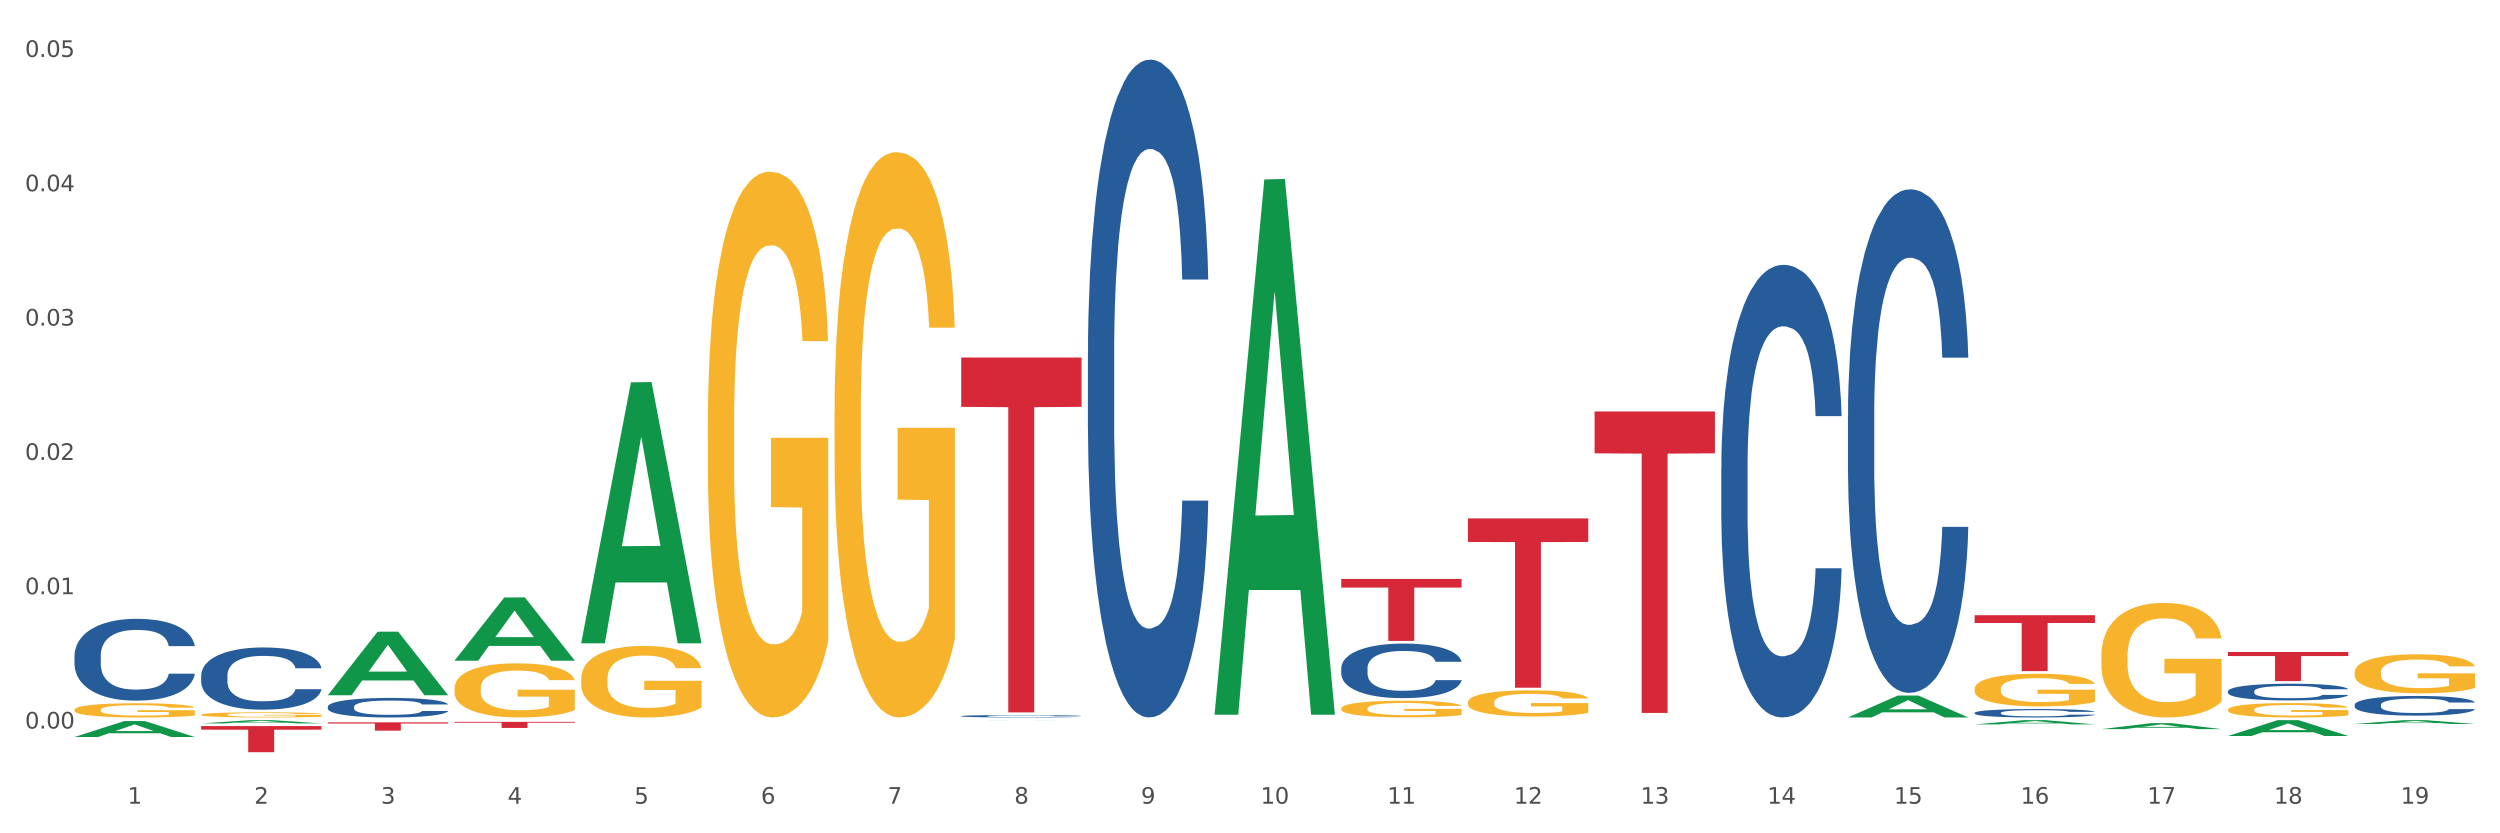 <?xml version="1.0" encoding="utf-8" standalone="no"?>
<!DOCTYPE svg PUBLIC "-//W3C//DTD SVG 1.1//EN"
  "http://www.w3.org/Graphics/SVG/1.1/DTD/svg11.dtd">
<svg xmlns:xlink="http://www.w3.org/1999/xlink" width="1080pt" height="360pt" viewBox="0 0 1080 360" xmlns="http://www.w3.org/2000/svg" version="1.1">
 <rect x="0" y="0" width="1080" height="360" fill="#333333" stroke="none"/>
 <defs>
  <style type="text/css">*{stroke-linejoin: round; stroke-linecap: butt}</style>
 </defs>
 <g id="figure_1">
  <g id="patch_1">
   <path d="M 0 360 
L 1080 360 
L 1080 0 
L 0 0 
z
" style="fill: #ffffff; stroke: #ffffff; stroke-linejoin: miter"/>
  </g>
  <g id="axes_1">
   <g id="matplotlib.axis_1">
    <g id="xtick_1">
     <g id="text_1">
      <!-- 1 -->
      <g style="fill: #4d4d4d" transform="translate(55.115 347.204) scale(0.096 -0.096)">
       <defs>
        <path id="DejaVuSans-31" d="M 794 531 
L 1825 531 
L 1825 4091 
L 703 3866 
L 703 4441 
L 1819 4666 
L 2450 4666 
L 2450 531 
L 3481 531 
L 3481 0 
L 794 0 
L 794 531 
z
" transform="scale(0.016)"/>
       </defs>
       <use xlink:href="#DejaVuSans-31"/>
      </g>
     </g>
    </g>
    <g id="xtick_2">
     <g id="text_2">
      <!-- 2 -->
      <g style="fill: #4d4d4d" transform="translate(109.839 347.204) scale(0.096 -0.096)">
       <defs>
        <path id="DejaVuSans-32" d="M 1228 531 
L 3431 531 
L 3431 0 
L 469 0 
L 469 531 
Q 828 903 1448 1529 
Q 2069 2156 2228 2338 
Q 2531 2678 2651 2914 
Q 2772 3150 2772 3378 
Q 2772 3750 2511 3984 
Q 2250 4219 1831 4219 
Q 1534 4219 1204 4116 
Q 875 4013 500 3803 
L 500 4441 
Q 881 4594 1212 4672 
Q 1544 4750 1819 4750 
Q 2544 4750 2975 4387 
Q 3406 4025 3406 3419 
Q 3406 3131 3298 2873 
Q 3191 2616 2906 2266 
Q 2828 2175 2409 1742 
Q 1991 1309 1228 531 
z
" transform="scale(0.016)"/>
       </defs>
       <use xlink:href="#DejaVuSans-32"/>
      </g>
     </g>
    </g>
    <g id="xtick_3">
     <g id="text_3">
      <!-- 3 -->
      <g style="fill: #4d4d4d" transform="translate(164.564 347.204) scale(0.096 -0.096)">
       <defs>
        <path id="DejaVuSans-33" d="M 2597 2516 
Q 3050 2419 3304 2112 
Q 3559 1806 3559 1356 
Q 3559 666 3084 287 
Q 2609 -91 1734 -91 
Q 1441 -91 1130 -33 
Q 819 25 488 141 
L 488 750 
Q 750 597 1062 519 
Q 1375 441 1716 441 
Q 2309 441 2620 675 
Q 2931 909 2931 1356 
Q 2931 1769 2642 2001 
Q 2353 2234 1838 2234 
L 1294 2234 
L 1294 2753 
L 1863 2753 
Q 2328 2753 2575 2939 
Q 2822 3125 2822 3475 
Q 2822 3834 2567 4026 
Q 2313 4219 1838 4219 
Q 1578 4219 1281 4162 
Q 984 4106 628 3988 
L 628 4550 
Q 988 4650 1302 4700 
Q 1616 4750 1894 4750 
Q 2613 4750 3031 4423 
Q 3450 4097 3450 3541 
Q 3450 3153 3228 2886 
Q 3006 2619 2597 2516 
z
" transform="scale(0.016)"/>
       </defs>
       <use xlink:href="#DejaVuSans-33"/>
      </g>
     </g>
    </g>
    <g id="xtick_4">
     <g id="text_4">
      <!-- 4 -->
      <g style="fill: #4d4d4d" transform="translate(219.288 347.204) scale(0.096 -0.096)">
       <defs>
        <path id="DejaVuSans-34" d="M 2419 4116 
L 825 1625 
L 2419 1625 
L 2419 4116 
z
M 2253 4666 
L 3047 4666 
L 3047 1625 
L 3713 1625 
L 3713 1100 
L 3047 1100 
L 3047 0 
L 2419 0 
L 2419 1100 
L 313 1100 
L 313 1709 
L 2253 4666 
z
" transform="scale(0.016)"/>
       </defs>
       <use xlink:href="#DejaVuSans-34"/>
      </g>
     </g>
    </g>
    <g id="xtick_5">
     <g id="text_5">
      <!-- 5 -->
      <g style="fill: #4d4d4d" transform="translate(274.012 347.204) scale(0.096 -0.096)">
       <defs>
        <path id="DejaVuSans-35" d="M 691 4666 
L 3169 4666 
L 3169 4134 
L 1269 4134 
L 1269 2991 
Q 1406 3038 1543 3061 
Q 1681 3084 1819 3084 
Q 2600 3084 3056 2656 
Q 3513 2228 3513 1497 
Q 3513 744 3044 326 
Q 2575 -91 1722 -91 
Q 1428 -91 1123 -41 
Q 819 9 494 109 
L 494 744 
Q 775 591 1075 516 
Q 1375 441 1709 441 
Q 2250 441 2565 725 
Q 2881 1009 2881 1497 
Q 2881 1984 2565 2268 
Q 2250 2553 1709 2553 
Q 1456 2553 1204 2497 
Q 953 2441 691 2322 
L 691 4666 
z
" transform="scale(0.016)"/>
       </defs>
       <use xlink:href="#DejaVuSans-35"/>
      </g>
     </g>
    </g>
    <g id="xtick_6">
     <g id="text_6">
      <!-- 6 -->
      <g style="fill: #4d4d4d" transform="translate(328.736 347.204) scale(0.096 -0.096)">
       <defs>
        <path id="DejaVuSans-36" d="M 2113 2584 
Q 1688 2584 1439 2293 
Q 1191 2003 1191 1497 
Q 1191 994 1439 701 
Q 1688 409 2113 409 
Q 2538 409 2786 701 
Q 3034 994 3034 1497 
Q 3034 2003 2786 2293 
Q 2538 2584 2113 2584 
z
M 3366 4563 
L 3366 3988 
Q 3128 4100 2886 4159 
Q 2644 4219 2406 4219 
Q 1781 4219 1451 3797 
Q 1122 3375 1075 2522 
Q 1259 2794 1537 2939 
Q 1816 3084 2150 3084 
Q 2853 3084 3261 2657 
Q 3669 2231 3669 1497 
Q 3669 778 3244 343 
Q 2819 -91 2113 -91 
Q 1303 -91 875 529 
Q 447 1150 447 2328 
Q 447 3434 972 4092 
Q 1497 4750 2381 4750 
Q 2619 4750 2861 4703 
Q 3103 4656 3366 4563 
z
" transform="scale(0.016)"/>
       </defs>
       <use xlink:href="#DejaVuSans-36"/>
      </g>
     </g>
    </g>
    <g id="xtick_7">
     <g id="text_7">
      <!-- 7 -->
      <g style="fill: #4d4d4d" transform="translate(383.461 347.204) scale(0.096 -0.096)">
       <defs>
        <path id="DejaVuSans-37" d="M 525 4666 
L 3525 4666 
L 3525 4397 
L 1831 0 
L 1172 0 
L 2766 4134 
L 525 4134 
L 525 4666 
z
" transform="scale(0.016)"/>
       </defs>
       <use xlink:href="#DejaVuSans-37"/>
      </g>
     </g>
    </g>
    <g id="xtick_8">
     <g id="text_8">
      <!-- 8 -->
      <g style="fill: #4d4d4d" transform="translate(438.185 347.204) scale(0.096 -0.096)">
       <defs>
        <path id="DejaVuSans-38" d="M 2034 2216 
Q 1584 2216 1326 1975 
Q 1069 1734 1069 1313 
Q 1069 891 1326 650 
Q 1584 409 2034 409 
Q 2484 409 2743 651 
Q 3003 894 3003 1313 
Q 3003 1734 2745 1975 
Q 2488 2216 2034 2216 
z
M 1403 2484 
Q 997 2584 770 2862 
Q 544 3141 544 3541 
Q 544 4100 942 4425 
Q 1341 4750 2034 4750 
Q 2731 4750 3128 4425 
Q 3525 4100 3525 3541 
Q 3525 3141 3298 2862 
Q 3072 2584 2669 2484 
Q 3125 2378 3379 2068 
Q 3634 1759 3634 1313 
Q 3634 634 3220 271 
Q 2806 -91 2034 -91 
Q 1263 -91 848 271 
Q 434 634 434 1313 
Q 434 1759 690 2068 
Q 947 2378 1403 2484 
z
M 1172 3481 
Q 1172 3119 1398 2916 
Q 1625 2713 2034 2713 
Q 2441 2713 2670 2916 
Q 2900 3119 2900 3481 
Q 2900 3844 2670 4047 
Q 2441 4250 2034 4250 
Q 1625 4250 1398 4047 
Q 1172 3844 1172 3481 
z
" transform="scale(0.016)"/>
       </defs>
       <use xlink:href="#DejaVuSans-38"/>
      </g>
     </g>
    </g>
    <g id="xtick_9">
     <g id="text_9">
      <!-- 9 -->
      <g style="fill: #4d4d4d" transform="translate(492.909 347.204) scale(0.096 -0.096)">
       <defs>
        <path id="DejaVuSans-39" d="M 703 97 
L 703 672 
Q 941 559 1184 500 
Q 1428 441 1663 441 
Q 2288 441 2617 861 
Q 2947 1281 2994 2138 
Q 2813 1869 2534 1725 
Q 2256 1581 1919 1581 
Q 1219 1581 811 2004 
Q 403 2428 403 3163 
Q 403 3881 828 4315 
Q 1253 4750 1959 4750 
Q 2769 4750 3195 4129 
Q 3622 3509 3622 2328 
Q 3622 1225 3098 567 
Q 2575 -91 1691 -91 
Q 1453 -91 1209 -44 
Q 966 3 703 97 
z
M 1959 2075 
Q 2384 2075 2632 2365 
Q 2881 2656 2881 3163 
Q 2881 3666 2632 3958 
Q 2384 4250 1959 4250 
Q 1534 4250 1286 3958 
Q 1038 3666 1038 3163 
Q 1038 2656 1286 2365 
Q 1534 2075 1959 2075 
z
" transform="scale(0.016)"/>
       </defs>
       <use xlink:href="#DejaVuSans-39"/>
      </g>
     </g>
    </g>
    <g id="xtick_10">
     <g id="text_10">
      <!-- 10 -->
      <g style="fill: #4d4d4d" transform="translate(544.58 347.204) scale(0.096 -0.096)">
       <defs>
        <path id="DejaVuSans-30" d="M 2034 4250 
Q 1547 4250 1301 3770 
Q 1056 3291 1056 2328 
Q 1056 1369 1301 889 
Q 1547 409 2034 409 
Q 2525 409 2770 889 
Q 3016 1369 3016 2328 
Q 3016 3291 2770 3770 
Q 2525 4250 2034 4250 
z
M 2034 4750 
Q 2819 4750 3233 4129 
Q 3647 3509 3647 2328 
Q 3647 1150 3233 529 
Q 2819 -91 2034 -91 
Q 1250 -91 836 529 
Q 422 1150 422 2328 
Q 422 3509 836 4129 
Q 1250 4750 2034 4750 
z
" transform="scale(0.016)"/>
       </defs>
       <use xlink:href="#DejaVuSans-31"/>
       <use xlink:href="#DejaVuSans-30" transform="translate(63.623 0)"/>
      </g>
     </g>
    </g>
    <g id="xtick_11">
     <g id="text_11">
      <!-- 11 -->
      <g style="fill: #4d4d4d" transform="translate(599.304 347.204) scale(0.096 -0.096)">
       <use xlink:href="#DejaVuSans-31"/>
       <use xlink:href="#DejaVuSans-31" transform="translate(63.623 0)"/>
      </g>
     </g>
    </g>
    <g id="xtick_12">
     <g id="text_12">
      <!-- 12 -->
      <g style="fill: #4d4d4d" transform="translate(654.028 347.204) scale(0.096 -0.096)">
       <use xlink:href="#DejaVuSans-31"/>
       <use xlink:href="#DejaVuSans-32" transform="translate(63.623 0)"/>
      </g>
     </g>
    </g>
    <g id="xtick_13">
     <g id="text_13">
      <!-- 13 -->
      <g style="fill: #4d4d4d" transform="translate(708.752 347.204) scale(0.096 -0.096)">
       <use xlink:href="#DejaVuSans-31"/>
       <use xlink:href="#DejaVuSans-33" transform="translate(63.623 0)"/>
      </g>
     </g>
    </g>
    <g id="xtick_14">
     <g id="text_14">
      <!-- 14 -->
      <g style="fill: #4d4d4d" transform="translate(763.477 347.204) scale(0.096 -0.096)">
       <use xlink:href="#DejaVuSans-31"/>
       <use xlink:href="#DejaVuSans-34" transform="translate(63.623 0)"/>
      </g>
     </g>
    </g>
    <g id="xtick_15">
     <g id="text_15">
      <!-- 15 -->
      <g style="fill: #4d4d4d" transform="translate(818.201 347.204) scale(0.096 -0.096)">
       <use xlink:href="#DejaVuSans-31"/>
       <use xlink:href="#DejaVuSans-35" transform="translate(63.623 0)"/>
      </g>
     </g>
    </g>
    <g id="xtick_16">
     <g id="text_16">
      <!-- 16 -->
      <g style="fill: #4d4d4d" transform="translate(872.925 347.204) scale(0.096 -0.096)">
       <use xlink:href="#DejaVuSans-31"/>
       <use xlink:href="#DejaVuSans-36" transform="translate(63.623 0)"/>
      </g>
     </g>
    </g>
    <g id="xtick_17">
     <g id="text_17">
      <!-- 17 -->
      <g style="fill: #4d4d4d" transform="translate(927.649 347.204) scale(0.096 -0.096)">
       <use xlink:href="#DejaVuSans-31"/>
       <use xlink:href="#DejaVuSans-37" transform="translate(63.623 0)"/>
      </g>
     </g>
    </g>
    <g id="xtick_18">
     <g id="text_18">
      <!-- 18 -->
      <g style="fill: #4d4d4d" transform="translate(982.374 347.204) scale(0.096 -0.096)">
       <use xlink:href="#DejaVuSans-31"/>
       <use xlink:href="#DejaVuSans-38" transform="translate(63.623 0)"/>
      </g>
     </g>
    </g>
    <g id="xtick_19">
     <g id="text_19">
      <!-- 19 -->
      <g style="fill: #4d4d4d" transform="translate(1037.098 347.204) scale(0.096 -0.096)">
       <use xlink:href="#DejaVuSans-31"/>
       <use xlink:href="#DejaVuSans-39" transform="translate(63.623 0)"/>
      </g>
     </g>
    </g>
    <g id="xtick_20"/>
    <g id="xtick_21"/>
    <g id="xtick_22"/>
    <g id="xtick_23"/>
    <g id="xtick_24"/>
    <g id="xtick_25"/>
    <g id="xtick_26"/>
    <g id="xtick_27"/>
    <g id="xtick_28"/>
    <g id="xtick_29"/>
    <g id="xtick_30"/>
    <g id="xtick_31"/>
    <g id="xtick_32"/>
    <g id="xtick_33"/>
    <g id="xtick_34"/>
    <g id="xtick_35"/>
    <g id="xtick_36"/>
    <g id="xtick_37"/>
   </g>
   <g id="matplotlib.axis_2">
    <g id="ytick_1">
     <g id="text_20">
      <!-- 0.00 -->
      <g style="fill: #4d4d4d" transform="translate(10.8 314.731) scale(0.096 -0.096)">
       <defs>
        <path id="DejaVuSans-2e" d="M 684 794 
L 1344 794 
L 1344 0 
L 684 0 
L 684 794 
z
" transform="scale(0.016)"/>
       </defs>
       <use xlink:href="#DejaVuSans-30"/>
       <use xlink:href="#DejaVuSans-2e" transform="translate(63.623 0)"/>
       <use xlink:href="#DejaVuSans-30" transform="translate(95.41 0)"/>
       <use xlink:href="#DejaVuSans-30" transform="translate(159.033 0)"/>
      </g>
     </g>
    </g>
    <g id="ytick_2">
     <g id="text_21">
      <!-- 0.01 -->
      <g style="fill: #4d4d4d" transform="translate(10.8 256.705) scale(0.096 -0.096)">
       <use xlink:href="#DejaVuSans-30"/>
       <use xlink:href="#DejaVuSans-2e" transform="translate(63.623 0)"/>
       <use xlink:href="#DejaVuSans-30" transform="translate(95.41 0)"/>
       <use xlink:href="#DejaVuSans-31" transform="translate(159.033 0)"/>
      </g>
     </g>
    </g>
    <g id="ytick_3">
     <g id="text_22">
      <!-- 0.02 -->
      <g style="fill: #4d4d4d" transform="translate(10.8 198.678) scale(0.096 -0.096)">
       <use xlink:href="#DejaVuSans-30"/>
       <use xlink:href="#DejaVuSans-2e" transform="translate(63.623 0)"/>
       <use xlink:href="#DejaVuSans-30" transform="translate(95.41 0)"/>
       <use xlink:href="#DejaVuSans-32" transform="translate(159.033 0)"/>
      </g>
     </g>
    </g>
    <g id="ytick_4">
     <g id="text_23">
      <!-- 0.03 -->
      <g style="fill: #4d4d4d" transform="translate(10.8 140.652) scale(0.096 -0.096)">
       <use xlink:href="#DejaVuSans-30"/>
       <use xlink:href="#DejaVuSans-2e" transform="translate(63.623 0)"/>
       <use xlink:href="#DejaVuSans-30" transform="translate(95.41 0)"/>
       <use xlink:href="#DejaVuSans-33" transform="translate(159.033 0)"/>
      </g>
     </g>
    </g>
    <g id="ytick_5">
     <g id="text_24">
      <!-- 0.04 -->
      <g style="fill: #4d4d4d" transform="translate(10.8 82.626) scale(0.096 -0.096)">
       <use xlink:href="#DejaVuSans-30"/>
       <use xlink:href="#DejaVuSans-2e" transform="translate(63.623 0)"/>
       <use xlink:href="#DejaVuSans-30" transform="translate(95.41 0)"/>
       <use xlink:href="#DejaVuSans-34" transform="translate(159.033 0)"/>
      </g>
     </g>
    </g>
    <g id="ytick_6">
     <g id="text_25">
      <!-- 0.05 -->
      <g style="fill: #4d4d4d" transform="translate(10.8 24.6) scale(0.096 -0.096)">
       <use xlink:href="#DejaVuSans-30"/>
       <use xlink:href="#DejaVuSans-2e" transform="translate(63.623 0)"/>
       <use xlink:href="#DejaVuSans-30" transform="translate(95.41 0)"/>
       <use xlink:href="#DejaVuSans-35" transform="translate(159.033 0)"/>
      </g>
     </g>
    </g>
    <g id="ytick_7"/>
    <g id="ytick_8"/>
    <g id="ytick_9"/>
    <g id="ytick_10"/>
    <g id="ytick_11"/>
   </g>
   <g id="PolyCollection_1">
    <path d="M 32.175 318.366 
L 32.229 318.359 
L 53.667 311.506 
L 62.564 311.499 
L 84.163 318.379 
L 73.873 318.379 
L 69.21 316.777 
L 47.075 316.777 
L 46.914 316.802 
L 42.412 318.379 
L 32.175 318.379 
L 32.175 318.366 
L 49.862 315.821 
L 66.423 315.814 
L 58.223 312.966 
L 58.115 312.953 
L 58.008 312.972 
L 49.808 315.814 
L 49.862 315.821 
L 32.175 318.366 
z
" clip-path="url(#pdfafb73947)" style="fill: #109648"/>
    <path d="M 141.624 300.309 
L 141.677 300.283 
L 163.116 272.898 
L 172.012 272.872 
L 193.612 300.361 
L 183.321 300.361 
L 178.658 293.96 
L 156.523 293.96 
L 156.362 294.063 
L 151.86 300.361 
L 141.624 300.361 
L 141.624 300.309 
L 159.31 290.14 
L 175.871 290.114 
L 167.671 278.731 
L 167.564 278.679 
L 167.457 278.757 
L 159.257 290.114 
L 159.31 290.14 
L 141.624 300.309 
z
" clip-path="url(#pdfafb73947)" style="fill: #109648"/>
    <path d="M 251.072 277.702 
L 251.126 277.596 
L 272.564 165.155 
L 281.461 165.049 
L 303.06 277.913 
L 292.77 277.913 
L 288.107 251.631 
L 265.972 251.631 
L 265.811 252.055 
L 261.309 277.913 
L 251.072 277.913 
L 251.072 277.702 
L 268.759 235.947 
L 285.32 235.841 
L 277.12 189.106 
L 277.013 188.894 
L 276.905 189.212 
L 268.705 235.841 
L 268.759 235.947 
L 251.072 277.702 
z
" clip-path="url(#pdfafb73947)" style="fill: #109648"/>
    <path d="M 196.348 285.372 
L 196.401 285.347 
L 217.84 258.104 
L 226.737 258.079 
L 248.336 285.424 
L 238.045 285.424 
L 233.383 279.056 
L 211.247 279.056 
L 211.087 279.159 
L 206.585 285.424 
L 196.348 285.424 
L 196.348 285.372 
L 214.034 275.256 
L 230.596 275.23 
L 222.395 263.907 
L 222.288 263.856 
L 222.181 263.933 
L 213.981 275.23 
L 214.034 275.256 
L 196.348 285.372 
z
" clip-path="url(#pdfafb73947)" style="fill: #109648"/>
    <path d="M 86.899 312.515 
L 86.953 312.514 
L 108.391 311.085 
L 117.288 311.084 
L 138.887 312.518 
L 128.597 312.518 
L 123.934 312.184 
L 101.799 312.184 
L 101.638 312.189 
L 97.136 312.518 
L 86.899 312.518 
L 86.899 312.515 
L 104.586 311.984 
L 121.147 311.983 
L 112.947 311.389 
L 112.84 311.387 
L 112.733 311.391 
L 104.532 311.983 
L 104.586 311.984 
L 86.899 312.515 
z
" clip-path="url(#pdfafb73947)" style="fill: #109648"/>
    <path d="M 86.899 308.748 
L 86.961 308.746 
L 86.961 308.673 
L 87.083 308.611 
L 87.697 308.459 
L 88.618 308.333 
L 89.293 308.266 
L 89.968 308.211 
L 90.766 308.157 
L 91.748 308.1 
L 93.528 308.017 
L 94.633 307.974 
L 95.983 307.929 
L 98.439 307.865 
L 100.219 307.828 
L 102.06 307.798 
L 105.067 307.761 
L 107.032 307.745 
L 109.118 307.733 
L 111.635 307.725 
L 113.538 307.723 
L 117.712 307.729 
L 121.272 307.747 
L 122.99 307.761 
L 125.2 307.786 
L 126.366 307.802 
L 128.269 307.834 
L 130.233 307.877 
L 131.583 307.913 
L 133.609 307.982 
L 135.143 308.051 
L 136.555 308.136 
L 137.291 308.195 
L 137.844 308.25 
L 138.335 308.313 
L 138.826 308.412 
L 127.778 308.412 
L 127.348 308.341 
L 126.673 308.274 
L 125.691 308.209 
L 124.832 308.169 
L 123.358 308.118 
L 122.008 308.086 
L 120.596 308.061 
L 118.878 308.041 
L 117.527 308.031 
L 115.625 308.023 
L 111.881 308.025 
L 109.364 308.041 
L 107.645 308.061 
L 106.541 308.079 
L 105.559 308.1 
L 104.454 308.128 
L 103.165 308.171 
L 102.244 308.209 
L 101.323 308.258 
L 100.587 308.307 
L 99.912 308.363 
L 99.359 308.424 
L 98.93 308.487 
L 98.561 308.564 
L 98.254 308.692 
L 98.254 308.969 
L 98.377 309.032 
L 98.684 309.115 
L 99.052 309.178 
L 99.666 309.253 
L 100.219 309.304 
L 101.262 309.377 
L 102.428 309.438 
L 103.349 309.476 
L 104.27 309.509 
L 105.865 309.553 
L 107.645 309.59 
L 109.18 309.612 
L 111.267 309.632 
L 112.678 309.64 
L 113.906 309.644 
L 116.914 309.644 
L 119.062 309.638 
L 121.456 309.624 
L 123.297 309.606 
L 124.832 309.584 
L 126.55 309.547 
L 127.655 309.513 
L 127.655 309.089 
L 114.152 309.087 
L 114.152 308.805 
L 138.887 308.805 
L 138.887 309.632 
L 137.844 309.675 
L 136.678 309.713 
L 135.45 309.748 
L 133.609 309.79 
L 131.399 309.831 
L 129.435 309.859 
L 127.348 309.884 
L 124.893 309.906 
L 121.701 309.926 
L 119.737 309.934 
L 117.282 309.94 
L 114.397 309.942 
L 111.881 309.938 
L 109.425 309.928 
L 106.847 309.91 
L 104.331 309.884 
L 102.428 309.857 
L 100.525 309.825 
L 98.5 309.782 
L 96.904 309.742 
L 95.676 309.705 
L 94.326 309.659 
L 92.853 309.598 
L 91.748 309.543 
L 90.766 309.486 
L 89.723 309.413 
L 88.986 309.35 
L 88.25 309.271 
L 87.82 309.213 
L 87.329 309.121 
L 86.961 308.994 
L 86.899 308.748 
z
" clip-path="url(#pdfafb73947)" style="fill: #f7b32b"/>
    <path d="M 32.175 306.644 
L 32.236 306.639 
L 32.236 306.437 
L 32.359 306.264 
L 32.973 305.844 
L 33.894 305.496 
L 34.569 305.312 
L 35.244 305.161 
L 36.042 305.009 
L 37.024 304.853 
L 38.804 304.623 
L 39.909 304.505 
L 41.259 304.382 
L 43.714 304.203 
L 45.494 304.102 
L 47.336 304.018 
L 50.343 303.917 
L 52.307 303.873 
L 54.394 303.839 
L 56.911 303.817 
L 58.814 303.811 
L 62.987 303.828 
L 66.547 303.878 
L 68.266 303.917 
L 70.476 303.985 
L 71.642 304.029 
L 73.544 304.119 
L 75.509 304.237 
L 76.859 304.337 
L 78.884 304.528 
L 80.419 304.718 
L 81.831 304.953 
L 82.567 305.116 
L 83.12 305.267 
L 83.611 305.44 
L 84.102 305.715 
L 73.053 305.715 
L 72.624 305.519 
L 71.949 305.334 
L 70.967 305.155 
L 70.107 305.043 
L 68.634 304.903 
L 67.284 304.813 
L 65.872 304.746 
L 64.153 304.69 
L 62.803 304.662 
L 60.9 304.64 
L 57.156 304.645 
L 54.64 304.69 
L 52.921 304.746 
L 51.816 304.797 
L 50.834 304.853 
L 49.729 304.931 
L 48.44 305.049 
L 47.52 305.155 
L 46.599 305.289 
L 45.863 305.424 
L 45.187 305.58 
L 44.635 305.748 
L 44.205 305.922 
L 43.837 306.135 
L 43.53 306.488 
L 43.53 307.255 
L 43.653 307.428 
L 43.96 307.658 
L 44.328 307.831 
L 44.942 308.039 
L 45.494 308.179 
L 46.538 308.38 
L 47.704 308.548 
L 48.625 308.654 
L 49.545 308.744 
L 51.141 308.867 
L 52.921 308.968 
L 54.456 309.03 
L 56.542 309.086 
L 57.954 309.108 
L 59.182 309.119 
L 62.189 309.119 
L 64.338 309.102 
L 66.731 309.063 
L 68.573 309.013 
L 70.107 308.951 
L 71.826 308.85 
L 72.931 308.755 
L 72.931 307.585 
L 59.427 307.579 
L 59.427 306.801 
L 84.163 306.801 
L 84.163 309.086 
L 83.12 309.203 
L 81.953 309.31 
L 80.726 309.405 
L 78.884 309.522 
L 76.675 309.634 
L 74.711 309.713 
L 72.624 309.78 
L 70.169 309.842 
L 66.977 309.898 
L 65.013 309.92 
L 62.558 309.937 
L 59.673 309.942 
L 57.156 309.931 
L 54.701 309.903 
L 52.123 309.853 
L 49.607 309.78 
L 47.704 309.707 
L 45.801 309.618 
L 43.776 309.5 
L 42.18 309.388 
L 40.952 309.287 
L 39.602 309.158 
L 38.129 308.99 
L 37.024 308.839 
L 36.042 308.682 
L 34.998 308.481 
L 34.262 308.307 
L 33.525 308.089 
L 33.096 307.927 
L 32.605 307.675 
L 32.236 307.322 
L 32.175 306.644 
z
" clip-path="url(#pdfafb73947)" style="fill: #f7b32b"/>
    <path d="M 1017.212 312.761 
L 1017.266 312.76 
L 1038.704 311.085 
L 1047.601 311.084 
L 1069.2 312.765 
L 1058.91 312.765 
L 1054.247 312.373 
L 1032.112 312.373 
L 1031.951 312.38 
L 1027.449 312.765 
L 1017.212 312.765 
L 1017.212 312.761 
L 1034.899 312.14 
L 1051.46 312.138 
L 1043.26 311.442 
L 1043.152 311.439 
L 1043.045 311.443 
L 1034.845 312.138 
L 1034.899 312.14 
L 1017.212 312.761 
z
" clip-path="url(#pdfafb73947)" style="fill: #109648"/>
    <path d="M 962.488 317.934 
L 962.541 317.928 
L 983.98 311.09 
L 992.877 311.084 
L 1014.476 317.947 
L 1004.185 317.947 
L 999.522 316.349 
L 977.387 316.349 
L 977.227 316.374 
L 972.724 317.947 
L 962.488 317.947 
L 962.488 317.934 
L 980.174 315.395 
L 996.735 315.388 
L 988.535 312.546 
L 988.428 312.534 
L 988.321 312.553 
L 980.121 315.388 
L 980.174 315.395 
L 962.488 317.934 
z
" clip-path="url(#pdfafb73947)" style="fill: #109648"/>
    <path d="M 907.763 314.977 
L 907.817 314.975 
L 929.255 312.394 
L 938.152 312.392 
L 959.751 314.982 
L 949.461 314.982 
L 944.798 314.379 
L 922.663 314.379 
L 922.502 314.389 
L 918 314.982 
L 907.763 314.982 
L 907.763 314.977 
L 925.45 314.019 
L 942.011 314.016 
L 933.811 312.944 
L 933.704 312.939 
L 933.597 312.946 
L 925.396 314.016 
L 925.45 314.019 
L 907.763 314.977 
z
" clip-path="url(#pdfafb73947)" style="fill: #109648"/>
    <path d="M 853.039 312.939 
L 853.093 312.937 
L 874.531 311.085 
L 883.428 311.084 
L 905.027 312.942 
L 894.737 312.942 
L 890.074 312.51 
L 867.939 312.51 
L 867.778 312.516 
L 863.276 312.942 
L 853.039 312.942 
L 853.039 312.939 
L 870.726 312.251 
L 887.287 312.249 
L 879.087 311.48 
L 878.98 311.476 
L 878.872 311.482 
L 870.672 312.249 
L 870.726 312.251 
L 853.039 312.939 
z
" clip-path="url(#pdfafb73947)" style="fill: #109648"/>
    <path d="M 798.315 309.925 
L 798.368 309.916 
L 819.807 300.48 
L 828.704 300.471 
L 850.303 309.942 
L 840.012 309.942 
L 835.35 307.737 
L 813.215 307.737 
L 813.054 307.772 
L 808.552 309.942 
L 798.315 309.942 
L 798.315 309.925 
L 816.002 306.42 
L 832.563 306.412 
L 824.362 302.49 
L 824.255 302.472 
L 824.148 302.498 
L 815.948 306.412 
L 816.002 306.42 
L 798.315 309.925 
z
" clip-path="url(#pdfafb73947)" style="fill: #109648"/>
    <path d="M 1017.212 290.448 
L 1017.273 290.433 
L 1017.273 289.879 
L 1017.396 289.402 
L 1018.01 288.248 
L 1018.931 287.294 
L 1019.606 286.786 
L 1020.281 286.371 
L 1021.079 285.956 
L 1022.061 285.525 
L 1023.841 284.894 
L 1024.946 284.571 
L 1026.296 284.232 
L 1028.751 283.74 
L 1030.531 283.463 
L 1032.373 283.232 
L 1035.38 282.955 
L 1037.344 282.832 
L 1039.431 282.74 
L 1041.948 282.678 
L 1043.85 282.663 
L 1048.024 282.709 
L 1051.584 282.847 
L 1053.303 282.955 
L 1055.512 283.14 
L 1056.679 283.263 
L 1058.581 283.509 
L 1060.546 283.832 
L 1061.896 284.109 
L 1063.921 284.632 
L 1065.456 285.155 
L 1066.868 285.802 
L 1067.604 286.248 
L 1068.157 286.663 
L 1068.648 287.14 
L 1069.139 287.894 
L 1058.09 287.894 
L 1057.661 287.356 
L 1056.986 286.848 
L 1056.004 286.356 
L 1055.144 286.048 
L 1053.671 285.663 
L 1052.321 285.417 
L 1050.909 285.232 
L 1049.19 285.078 
L 1047.84 285.002 
L 1045.937 284.94 
L 1042.193 284.955 
L 1039.677 285.078 
L 1037.958 285.232 
L 1036.853 285.371 
L 1035.871 285.525 
L 1034.766 285.74 
L 1033.477 286.063 
L 1032.557 286.356 
L 1031.636 286.725 
L 1030.899 287.094 
L 1030.224 287.525 
L 1029.672 287.987 
L 1029.242 288.464 
L 1028.874 289.048 
L 1028.567 290.018 
L 1028.567 292.126 
L 1028.69 292.603 
L 1028.997 293.233 
L 1029.365 293.71 
L 1029.979 294.28 
L 1030.531 294.664 
L 1031.575 295.218 
L 1032.741 295.68 
L 1033.662 295.972 
L 1034.582 296.218 
L 1036.178 296.557 
L 1037.958 296.834 
L 1039.493 297.003 
L 1041.579 297.157 
L 1042.991 297.219 
L 1044.219 297.249 
L 1047.226 297.249 
L 1049.375 297.203 
L 1051.768 297.096 
L 1053.61 296.957 
L 1055.144 296.788 
L 1056.863 296.511 
L 1057.968 296.249 
L 1057.968 293.033 
L 1044.464 293.018 
L 1044.464 290.879 
L 1069.2 290.879 
L 1069.2 297.157 
L 1068.157 297.48 
L 1066.99 297.773 
L 1065.763 298.034 
L 1063.921 298.357 
L 1061.712 298.665 
L 1059.748 298.88 
L 1057.661 299.065 
L 1055.206 299.234 
L 1052.014 299.388 
L 1050.05 299.45 
L 1047.595 299.496 
L 1044.71 299.511 
L 1042.193 299.48 
L 1039.738 299.404 
L 1037.16 299.265 
L 1034.644 299.065 
L 1032.741 298.865 
L 1030.838 298.619 
L 1028.813 298.296 
L 1027.217 297.988 
L 1025.989 297.711 
L 1024.639 297.357 
L 1023.166 296.896 
L 1022.061 296.48 
L 1021.079 296.049 
L 1020.035 295.495 
L 1019.299 295.018 
L 1018.562 294.418 
L 1018.133 293.972 
L 1017.642 293.28 
L 1017.273 292.31 
L 1017.212 290.448 
z
" clip-path="url(#pdfafb73947)" style="fill: #f7b32b"/>
    <path d="M 962.488 306.597 
L 962.549 306.591 
L 962.549 306.387 
L 962.672 306.211 
L 963.286 305.785 
L 964.206 305.432 
L 964.881 305.245 
L 965.557 305.092 
L 966.355 304.938 
L 967.337 304.779 
L 969.117 304.546 
L 970.221 304.427 
L 971.572 304.302 
L 974.027 304.12 
L 975.807 304.018 
L 977.648 303.933 
L 980.656 303.831 
L 982.62 303.785 
L 984.707 303.751 
L 987.223 303.728 
L 989.126 303.723 
L 993.3 303.74 
L 996.86 303.791 
L 998.579 303.831 
L 1000.788 303.899 
L 1001.954 303.944 
L 1003.857 304.035 
L 1005.821 304.154 
L 1007.172 304.257 
L 1009.197 304.45 
L 1010.732 304.643 
L 1012.143 304.881 
L 1012.88 305.046 
L 1013.432 305.2 
L 1013.923 305.376 
L 1014.414 305.654 
L 1003.366 305.654 
L 1002.936 305.455 
L 1002.261 305.268 
L 1001.279 305.086 
L 1000.42 304.972 
L 998.947 304.83 
L 997.596 304.739 
L 996.185 304.671 
L 994.466 304.615 
L 993.116 304.586 
L 991.213 304.563 
L 987.469 304.569 
L 984.952 304.615 
L 983.234 304.671 
L 982.129 304.722 
L 981.147 304.779 
L 980.042 304.859 
L 978.753 304.978 
L 977.832 305.086 
L 976.912 305.222 
L 976.175 305.359 
L 975.5 305.518 
L 974.948 305.688 
L 974.518 305.864 
L 974.15 306.08 
L 973.843 306.438 
L 973.843 307.216 
L 973.966 307.392 
L 974.272 307.625 
L 974.641 307.801 
L 975.255 308.011 
L 975.807 308.153 
L 976.85 308.358 
L 978.017 308.528 
L 978.937 308.636 
L 979.858 308.727 
L 981.454 308.852 
L 983.234 308.954 
L 984.768 309.016 
L 986.855 309.073 
L 988.267 309.096 
L 989.494 309.107 
L 992.502 309.107 
L 994.65 309.09 
L 997.044 309.051 
L 998.885 308.999 
L 1000.42 308.937 
L 1002.139 308.835 
L 1003.243 308.738 
L 1003.243 307.551 
L 989.74 307.545 
L 989.74 306.756 
L 1014.476 306.756 
L 1014.476 309.073 
L 1013.432 309.193 
L 1012.266 309.3 
L 1011.038 309.397 
L 1009.197 309.516 
L 1006.987 309.63 
L 1005.023 309.709 
L 1002.936 309.778 
L 1000.481 309.84 
L 997.29 309.897 
L 995.325 309.92 
L 992.87 309.937 
L 989.985 309.942 
L 987.469 309.931 
L 985.014 309.903 
L 982.436 309.851 
L 979.919 309.778 
L 978.017 309.704 
L 976.114 309.613 
L 974.088 309.494 
L 972.492 309.38 
L 971.265 309.278 
L 969.915 309.147 
L 968.441 308.977 
L 967.337 308.823 
L 966.355 308.664 
L 965.311 308.46 
L 964.575 308.284 
L 963.838 308.062 
L 963.408 307.898 
L 962.917 307.642 
L 962.549 307.284 
L 962.488 306.597 
z
" clip-path="url(#pdfafb73947)" style="fill: #f7b32b"/>
    <path d="M 524.693 308.332 
L 524.747 308.114 
L 546.185 77.525 
L 555.082 77.308 
L 576.682 308.766 
L 566.391 308.766 
L 561.728 254.868 
L 539.593 254.868 
L 539.432 255.737 
L 534.93 308.766 
L 524.693 308.766 
L 524.693 308.332 
L 542.38 222.703 
L 558.941 222.485 
L 550.741 126.642 
L 550.634 126.207 
L 550.527 126.859 
L 542.327 222.485 
L 542.38 222.703 
L 524.693 308.332 
z
" clip-path="url(#pdfafb73947)" style="fill: #109648"/>
    <path d="M 415.245 311.486 
L 415.299 311.486 
L 436.737 311.433 
L 445.634 311.433 
L 467.233 311.486 
L 456.943 311.486 
L 452.28 311.473 
L 430.145 311.473 
L 429.984 311.474 
L 425.482 311.486 
L 415.245 311.486 
L 415.245 311.486 
L 432.932 311.466 
L 449.493 311.466 
L 441.293 311.444 
L 441.185 311.444 
L 441.078 311.444 
L 432.878 311.466 
L 432.932 311.466 
L 415.245 311.486 
z
" clip-path="url(#pdfafb73947)" style="fill: #109648"/>
    <path d="M 853.039 297.579 
L 853.1 297.566 
L 853.1 297.103 
L 853.223 296.703 
L 853.837 295.738 
L 854.758 294.939 
L 855.433 294.514 
L 856.108 294.167 
L 856.906 293.819 
L 857.888 293.459 
L 859.668 292.931 
L 860.773 292.66 
L 862.123 292.377 
L 864.578 291.965 
L 866.358 291.733 
L 868.2 291.54 
L 871.207 291.308 
L 873.171 291.205 
L 875.258 291.128 
L 877.775 291.077 
L 879.678 291.064 
L 883.851 291.102 
L 887.411 291.218 
L 889.13 291.308 
L 891.34 291.463 
L 892.506 291.566 
L 894.409 291.772 
L 896.373 292.042 
L 897.723 292.274 
L 899.749 292.712 
L 901.283 293.15 
L 902.695 293.69 
L 903.431 294.064 
L 903.984 294.411 
L 904.475 294.811 
L 904.966 295.442 
L 893.918 295.442 
L 893.488 294.991 
L 892.813 294.566 
L 891.831 294.154 
L 890.971 293.896 
L 889.498 293.575 
L 888.148 293.368 
L 886.736 293.214 
L 885.018 293.085 
L 883.667 293.021 
L 881.765 292.969 
L 878.02 292.982 
L 875.504 293.085 
L 873.785 293.214 
L 872.68 293.33 
L 871.698 293.459 
L 870.594 293.639 
L 869.305 293.909 
L 868.384 294.154 
L 867.463 294.463 
L 866.727 294.772 
L 866.051 295.133 
L 865.499 295.519 
L 865.069 295.918 
L 864.701 296.407 
L 864.394 297.218 
L 864.394 298.982 
L 864.517 299.382 
L 864.824 299.91 
L 865.192 300.309 
L 865.806 300.785 
L 866.358 301.107 
L 867.402 301.571 
L 868.568 301.957 
L 869.489 302.201 
L 870.409 302.408 
L 872.005 302.691 
L 873.785 302.923 
L 875.32 303.064 
L 877.407 303.193 
L 878.818 303.244 
L 880.046 303.27 
L 883.053 303.27 
L 885.202 303.232 
L 887.596 303.141 
L 889.437 303.026 
L 890.971 302.884 
L 892.69 302.652 
L 893.795 302.433 
L 893.795 299.742 
L 880.291 299.729 
L 880.291 297.94 
L 905.027 297.94 
L 905.027 303.193 
L 903.984 303.463 
L 902.818 303.708 
L 901.59 303.927 
L 899.749 304.197 
L 897.539 304.455 
L 895.575 304.635 
L 893.488 304.79 
L 891.033 304.931 
L 887.841 305.06 
L 885.877 305.111 
L 883.422 305.15 
L 880.537 305.163 
L 878.02 305.137 
L 875.565 305.073 
L 872.987 304.957 
L 870.471 304.79 
L 868.568 304.622 
L 866.665 304.416 
L 864.64 304.146 
L 863.044 303.888 
L 861.816 303.656 
L 860.466 303.36 
L 858.993 302.974 
L 857.888 302.626 
L 856.906 302.266 
L 855.863 301.802 
L 855.126 301.403 
L 854.389 300.901 
L 853.96 300.528 
L 853.469 299.948 
L 853.1 299.137 
L 853.039 297.579 
z
" clip-path="url(#pdfafb73947)" style="fill: #f7b32b"/>
    <path d="M 634.142 303.45 
L 634.203 303.44 
L 634.203 303.069 
L 634.326 302.75 
L 634.94 301.978 
L 635.861 301.339 
L 636.536 301 
L 637.211 300.722 
L 638.009 300.444 
L 638.991 300.155 
L 640.771 299.733 
L 641.876 299.517 
L 643.226 299.291 
L 645.681 298.961 
L 647.461 298.776 
L 649.303 298.621 
L 652.31 298.436 
L 654.274 298.354 
L 656.361 298.292 
L 658.878 298.251 
L 660.781 298.24 
L 664.954 298.271 
L 668.514 298.364 
L 670.233 298.436 
L 672.443 298.56 
L 673.609 298.642 
L 675.512 298.807 
L 677.476 299.023 
L 678.826 299.208 
L 680.851 299.558 
L 682.386 299.908 
L 683.798 300.341 
L 684.534 300.639 
L 685.087 300.917 
L 685.578 301.237 
L 686.069 301.741 
L 675.02 301.741 
L 674.591 301.381 
L 673.916 301.041 
L 672.934 300.711 
L 672.074 300.506 
L 670.601 300.248 
L 669.251 300.083 
L 667.839 299.96 
L 666.121 299.857 
L 664.77 299.805 
L 662.867 299.764 
L 659.123 299.775 
L 656.607 299.857 
L 654.888 299.96 
L 653.783 300.053 
L 652.801 300.155 
L 651.696 300.3 
L 650.407 300.516 
L 649.487 300.711 
L 648.566 300.959 
L 647.83 301.206 
L 647.154 301.494 
L 646.602 301.803 
L 646.172 302.122 
L 645.804 302.513 
L 645.497 303.162 
L 645.497 304.572 
L 645.62 304.892 
L 645.927 305.314 
L 646.295 305.633 
L 646.909 306.014 
L 647.461 306.271 
L 648.505 306.642 
L 649.671 306.951 
L 650.592 307.146 
L 651.512 307.311 
L 653.108 307.538 
L 654.888 307.723 
L 656.423 307.836 
L 658.51 307.939 
L 659.921 307.98 
L 661.149 308.001 
L 664.156 308.001 
L 666.305 307.97 
L 668.698 307.898 
L 670.54 307.805 
L 672.074 307.692 
L 673.793 307.507 
L 674.898 307.332 
L 674.898 305.18 
L 661.394 305.169 
L 661.394 303.738 
L 686.13 303.738 
L 686.13 307.939 
L 685.087 308.155 
L 683.92 308.351 
L 682.693 308.526 
L 680.851 308.742 
L 678.642 308.948 
L 676.678 309.092 
L 674.591 309.216 
L 672.136 309.329 
L 668.944 309.432 
L 666.98 309.473 
L 664.525 309.504 
L 661.64 309.514 
L 659.123 309.494 
L 656.668 309.442 
L 654.09 309.35 
L 651.574 309.216 
L 649.671 309.082 
L 647.768 308.917 
L 645.743 308.701 
L 644.147 308.495 
L 642.919 308.31 
L 641.569 308.073 
L 640.096 307.764 
L 638.991 307.486 
L 638.009 307.198 
L 636.965 306.827 
L 636.229 306.508 
L 635.492 306.106 
L 635.063 305.808 
L 634.572 305.345 
L 634.203 304.696 
L 634.142 303.45 
z
" clip-path="url(#pdfafb73947)" style="fill: #f7b32b"/>
    <path d="M 524.693 309.924 
L 524.755 309.924 
L 524.755 309.922 
L 524.878 309.921 
L 525.491 309.919 
L 526.412 309.917 
L 527.087 309.916 
L 527.762 309.915 
L 528.56 309.914 
L 529.542 309.913 
L 531.322 309.912 
L 532.427 309.911 
L 533.778 309.911 
L 536.233 309.91 
L 538.013 309.909 
L 539.854 309.909 
L 542.862 309.908 
L 544.826 309.908 
L 546.913 309.908 
L 549.429 309.908 
L 551.332 309.907 
L 555.506 309.908 
L 559.066 309.908 
L 560.784 309.908 
L 562.994 309.908 
L 564.16 309.909 
L 566.063 309.909 
L 568.027 309.91 
L 569.377 309.91 
L 571.403 309.912 
L 572.937 309.913 
L 574.349 309.914 
L 575.086 309.915 
L 575.638 309.916 
L 576.129 309.917 
L 576.62 309.918 
L 565.572 309.918 
L 565.142 309.917 
L 564.467 309.916 
L 563.485 309.915 
L 562.626 309.914 
L 561.153 309.914 
L 559.802 309.913 
L 558.391 309.913 
L 556.672 309.912 
L 555.322 309.912 
L 553.419 309.912 
L 549.675 309.912 
L 547.158 309.912 
L 545.44 309.913 
L 544.335 309.913 
L 543.353 309.913 
L 542.248 309.914 
L 540.959 309.915 
L 540.038 309.915 
L 539.118 309.916 
L 538.381 309.917 
L 537.706 309.918 
L 537.153 309.918 
L 536.724 309.919 
L 536.355 309.921 
L 536.049 309.923 
L 536.049 309.927 
L 536.171 309.928 
L 536.478 309.929 
L 536.847 309.93 
L 537.46 309.931 
L 538.013 309.932 
L 539.056 309.933 
L 540.222 309.934 
L 541.143 309.935 
L 542.064 309.935 
L 543.66 309.936 
L 545.44 309.937 
L 546.974 309.937 
L 549.061 309.937 
L 550.473 309.938 
L 551.7 309.938 
L 554.708 309.938 
L 556.856 309.938 
L 559.25 309.937 
L 561.091 309.937 
L 562.626 309.937 
L 564.344 309.936 
L 565.449 309.936 
L 565.449 309.929 
L 551.946 309.929 
L 551.946 309.924 
L 576.682 309.924 
L 576.682 309.937 
L 575.638 309.938 
L 574.472 309.939 
L 573.244 309.939 
L 571.403 309.94 
L 569.193 309.941 
L 567.229 309.941 
L 565.142 309.941 
L 562.687 309.942 
L 559.495 309.942 
L 557.531 309.942 
L 555.076 309.942 
L 552.191 309.942 
L 549.675 309.942 
L 547.22 309.942 
L 544.642 309.942 
L 542.125 309.941 
L 540.222 309.941 
L 538.32 309.94 
L 536.294 309.94 
L 534.698 309.939 
L 533.471 309.939 
L 532.12 309.938 
L 530.647 309.937 
L 529.542 309.936 
L 528.56 309.935 
L 527.517 309.934 
L 526.78 309.933 
L 526.044 309.932 
L 525.614 309.931 
L 525.123 309.929 
L 524.755 309.927 
L 524.693 309.924 
z
" clip-path="url(#pdfafb73947)" style="fill: #f7b32b"/>
    <path d="M 579.418 306.043 
L 579.479 306.036 
L 579.479 305.801 
L 579.602 305.598 
L 580.216 305.107 
L 581.136 304.701 
L 581.812 304.485 
L 582.487 304.308 
L 583.285 304.131 
L 584.267 303.948 
L 586.047 303.68 
L 587.152 303.542 
L 588.502 303.398 
L 590.957 303.189 
L 592.737 303.071 
L 594.578 302.973 
L 597.586 302.855 
L 599.55 302.802 
L 601.637 302.763 
L 604.154 302.737 
L 606.056 302.73 
L 610.23 302.75 
L 613.79 302.809 
L 615.509 302.855 
L 617.718 302.933 
L 618.884 302.986 
L 620.787 303.09 
L 622.751 303.228 
L 624.102 303.346 
L 626.127 303.568 
L 627.662 303.791 
L 629.073 304.066 
L 629.81 304.256 
L 630.362 304.433 
L 630.853 304.635 
L 631.344 304.956 
L 620.296 304.956 
L 619.867 304.727 
L 619.191 304.511 
L 618.209 304.302 
L 617.35 304.171 
L 615.877 304.007 
L 614.527 303.902 
L 613.115 303.824 
L 611.396 303.758 
L 610.046 303.726 
L 608.143 303.699 
L 604.399 303.706 
L 601.882 303.758 
L 600.164 303.824 
L 599.059 303.883 
L 598.077 303.948 
L 596.972 304.04 
L 595.683 304.177 
L 594.763 304.302 
L 593.842 304.459 
L 593.105 304.616 
L 592.43 304.799 
L 591.878 304.996 
L 591.448 305.199 
L 591.08 305.447 
L 590.773 305.86 
L 590.773 306.757 
L 590.896 306.96 
L 591.203 307.228 
L 591.571 307.431 
L 592.185 307.673 
L 592.737 307.837 
L 593.78 308.072 
L 594.947 308.269 
L 595.867 308.393 
L 596.788 308.498 
L 598.384 308.642 
L 600.164 308.76 
L 601.698 308.832 
L 603.785 308.897 
L 605.197 308.924 
L 606.425 308.937 
L 609.432 308.937 
L 611.58 308.917 
L 613.974 308.871 
L 615.816 308.812 
L 617.35 308.74 
L 619.069 308.622 
L 620.173 308.511 
L 620.173 307.143 
L 606.67 307.136 
L 606.67 306.226 
L 631.406 306.226 
L 631.406 308.897 
L 630.362 309.035 
L 629.196 309.159 
L 627.969 309.271 
L 626.127 309.408 
L 623.918 309.539 
L 621.953 309.631 
L 619.867 309.709 
L 617.411 309.781 
L 614.22 309.847 
L 612.256 309.873 
L 609.8 309.892 
L 606.916 309.899 
L 604.399 309.886 
L 601.944 309.853 
L 599.366 309.794 
L 596.849 309.709 
L 594.947 309.624 
L 593.044 309.519 
L 591.018 309.382 
L 589.423 309.251 
L 588.195 309.133 
L 586.845 308.982 
L 585.372 308.786 
L 584.267 308.609 
L 583.285 308.426 
L 582.241 308.19 
L 581.505 307.987 
L 580.768 307.732 
L 580.338 307.542 
L 579.847 307.248 
L 579.479 306.835 
L 579.418 306.043 
z
" clip-path="url(#pdfafb73947)" style="fill: #f7b32b"/>
    <path d="M 360.521 178.574 
L 360.582 178.351 
L 360.582 170.322 
L 360.705 163.408 
L 361.319 146.68 
L 362.239 132.852 
L 362.914 125.492 
L 363.59 119.47 
L 364.388 113.448 
L 365.37 107.203 
L 367.15 98.058 
L 368.254 93.375 
L 369.605 88.468 
L 372.06 81.331 
L 373.84 77.316 
L 375.681 73.971 
L 378.689 69.956 
L 380.653 68.172 
L 382.74 66.833 
L 385.256 65.941 
L 387.159 65.718 
L 391.333 66.387 
L 394.893 68.395 
L 396.612 69.956 
L 398.821 72.632 
L 399.987 74.417 
L 401.89 77.985 
L 403.854 82.669 
L 405.205 86.684 
L 407.23 94.267 
L 408.765 101.85 
L 410.176 111.217 
L 410.913 117.686 
L 411.465 123.707 
L 411.956 130.622 
L 412.447 141.55 
L 401.399 141.55 
L 400.969 133.744 
L 400.294 126.384 
L 399.312 119.247 
L 398.453 114.786 
L 396.98 109.21 
L 395.629 105.642 
L 394.218 102.965 
L 392.499 100.735 
L 391.149 99.62 
L 389.246 98.727 
L 385.502 98.951 
L 382.985 100.735 
L 381.267 102.965 
L 380.162 104.972 
L 379.18 107.203 
L 378.075 110.325 
L 376.786 115.009 
L 375.865 119.247 
L 374.945 124.6 
L 374.208 129.952 
L 373.533 136.197 
L 372.981 142.889 
L 372.551 149.803 
L 372.183 158.278 
L 371.876 172.329 
L 371.876 202.885 
L 371.999 209.799 
L 372.305 218.944 
L 372.674 225.858 
L 373.287 234.11 
L 373.84 239.686 
L 374.883 247.715 
L 376.05 254.406 
L 376.97 258.644 
L 377.891 262.213 
L 379.487 267.119 
L 381.267 271.134 
L 382.801 273.587 
L 384.888 275.818 
L 386.3 276.71 
L 387.527 277.156 
L 390.535 277.156 
L 392.683 276.487 
L 395.077 274.926 
L 396.918 272.918 
L 398.453 270.465 
L 400.172 266.45 
L 401.276 262.659 
L 401.276 216.044 
L 387.773 215.821 
L 387.773 184.819 
L 412.509 184.819 
L 412.509 275.818 
L 411.465 280.502 
L 410.299 284.739 
L 409.071 288.531 
L 407.23 293.215 
L 405.02 297.675 
L 403.056 300.798 
L 400.969 303.474 
L 398.514 305.928 
L 395.323 308.158 
L 393.358 309.05 
L 390.903 309.719 
L 388.018 309.942 
L 385.502 309.496 
L 383.047 308.381 
L 380.469 306.374 
L 377.952 303.474 
L 376.05 300.575 
L 374.147 297.006 
L 372.121 292.322 
L 370.525 287.862 
L 369.298 283.847 
L 367.948 278.717 
L 366.474 272.026 
L 365.37 266.004 
L 364.388 259.759 
L 363.344 251.73 
L 362.608 244.816 
L 361.871 236.117 
L 361.441 229.649 
L 360.95 219.613 
L 360.582 205.562 
L 360.521 178.574 
z
" clip-path="url(#pdfafb73947)" style="fill: #f7b32b"/>
    <path d="M 305.796 183.106 
L 305.858 182.891 
L 305.858 175.139 
L 305.981 168.463 
L 306.594 152.313 
L 307.515 138.962 
L 308.19 131.855 
L 308.865 126.041 
L 309.663 120.227 
L 310.645 114.197 
L 312.425 105.368 
L 313.53 100.846 
L 314.88 96.109 
L 317.336 89.218 
L 319.116 85.342 
L 320.957 82.112 
L 323.965 78.235 
L 325.929 76.513 
L 328.016 75.221 
L 330.532 74.359 
L 332.435 74.144 
L 336.609 74.79 
L 340.169 76.728 
L 341.887 78.235 
L 344.097 80.819 
L 345.263 82.542 
L 347.166 85.988 
L 349.13 90.51 
L 350.48 94.386 
L 352.506 101.708 
L 354.04 109.029 
L 355.452 118.073 
L 356.189 124.318 
L 356.741 130.133 
L 357.232 136.808 
L 357.723 147.36 
L 346.675 147.36 
L 346.245 139.823 
L 345.57 132.717 
L 344.588 125.826 
L 343.729 121.519 
L 342.256 116.135 
L 340.905 112.69 
L 339.493 110.106 
L 337.775 107.952 
L 336.425 106.876 
L 334.522 106.014 
L 330.778 106.23 
L 328.261 107.952 
L 326.542 110.106 
L 325.438 112.044 
L 324.456 114.197 
L 323.351 117.212 
L 322.062 121.734 
L 321.141 125.826 
L 320.22 130.994 
L 319.484 136.162 
L 318.809 142.192 
L 318.256 148.652 
L 317.827 155.327 
L 317.458 163.51 
L 317.151 177.077 
L 317.151 206.579 
L 317.274 213.254 
L 317.581 222.083 
L 317.949 228.759 
L 318.563 236.726 
L 319.116 242.11 
L 320.159 249.862 
L 321.325 256.322 
L 322.246 260.414 
L 323.167 263.859 
L 324.762 268.597 
L 326.542 272.473 
L 328.077 274.842 
L 330.164 276.995 
L 331.576 277.856 
L 332.803 278.287 
L 335.811 278.287 
L 337.959 277.641 
L 340.353 276.134 
L 342.194 274.196 
L 343.729 271.827 
L 345.447 267.951 
L 346.552 264.29 
L 346.552 219.284 
L 333.049 219.068 
L 333.049 189.136 
L 357.784 189.136 
L 357.784 276.995 
L 356.741 281.517 
L 355.575 285.609 
L 354.347 289.27 
L 352.506 293.792 
L 350.296 298.099 
L 348.332 301.113 
L 346.245 303.697 
L 343.79 306.066 
L 340.598 308.22 
L 338.634 309.081 
L 336.179 309.727 
L 333.294 309.942 
L 330.778 309.512 
L 328.322 308.435 
L 325.745 306.497 
L 323.228 303.697 
L 321.325 300.898 
L 319.423 297.453 
L 317.397 292.93 
L 315.801 288.624 
L 314.574 284.747 
L 313.223 279.795 
L 311.75 273.334 
L 310.645 267.52 
L 309.663 261.491 
L 308.62 253.738 
L 307.883 247.063 
L 307.147 238.664 
L 306.717 232.42 
L 306.226 222.729 
L 305.858 209.163 
L 305.796 183.106 
z
" clip-path="url(#pdfafb73947)" style="fill: #f7b32b"/>
    <path d="M 251.072 293.328 
L 251.133 293.3 
L 251.133 292.284 
L 251.256 291.41 
L 251.87 289.294 
L 252.791 287.545 
L 253.466 286.614 
L 254.141 285.853 
L 254.939 285.091 
L 255.921 284.301 
L 257.701 283.145 
L 258.806 282.553 
L 260.156 281.932 
L 262.611 281.029 
L 264.391 280.522 
L 266.233 280.098 
L 269.24 279.591 
L 271.204 279.365 
L 273.291 279.196 
L 275.808 279.083 
L 277.711 279.055 
L 281.884 279.139 
L 285.444 279.393 
L 287.163 279.591 
L 289.373 279.929 
L 290.539 280.155 
L 292.442 280.606 
L 294.406 281.199 
L 295.756 281.706 
L 297.782 282.665 
L 299.316 283.624 
L 300.728 284.809 
L 301.464 285.627 
L 302.017 286.389 
L 302.508 287.263 
L 302.999 288.645 
L 291.951 288.645 
L 291.521 287.658 
L 290.846 286.727 
L 289.864 285.825 
L 289.004 285.261 
L 287.531 284.555 
L 286.181 284.104 
L 284.769 283.765 
L 283.051 283.483 
L 281.7 283.342 
L 279.797 283.23 
L 276.053 283.258 
L 273.537 283.483 
L 271.818 283.765 
L 270.713 284.019 
L 269.731 284.301 
L 268.627 284.696 
L 267.338 285.289 
L 266.417 285.825 
L 265.496 286.502 
L 264.76 287.179 
L 264.084 287.968 
L 263.532 288.815 
L 263.102 289.689 
L 262.734 290.761 
L 262.427 292.538 
L 262.427 296.403 
L 262.55 297.277 
L 262.857 298.434 
L 263.225 299.308 
L 263.839 300.352 
L 264.391 301.057 
L 265.435 302.072 
L 266.601 302.919 
L 267.522 303.455 
L 268.442 303.906 
L 270.038 304.526 
L 271.818 305.034 
L 273.353 305.344 
L 275.44 305.627 
L 276.851 305.739 
L 278.079 305.796 
L 281.086 305.796 
L 283.235 305.711 
L 285.629 305.514 
L 287.47 305.26 
L 289.004 304.95 
L 290.723 304.442 
L 291.828 303.962 
L 291.828 298.067 
L 278.324 298.039 
L 278.324 294.118 
L 303.06 294.118 
L 303.06 305.627 
L 302.017 306.219 
L 300.851 306.755 
L 299.623 307.234 
L 297.782 307.827 
L 295.572 308.391 
L 293.608 308.786 
L 291.521 309.124 
L 289.066 309.435 
L 285.874 309.717 
L 283.91 309.829 
L 281.455 309.914 
L 278.57 309.942 
L 276.053 309.886 
L 273.598 309.745 
L 271.02 309.491 
L 268.504 309.124 
L 266.601 308.758 
L 264.698 308.306 
L 262.673 307.714 
L 261.077 307.15 
L 259.849 306.642 
L 258.499 305.993 
L 257.026 305.147 
L 255.921 304.385 
L 254.939 303.596 
L 253.896 302.58 
L 253.159 301.706 
L 252.422 300.606 
L 251.993 299.788 
L 251.502 298.518 
L 251.133 296.741 
L 251.072 293.328 
z
" clip-path="url(#pdfafb73947)" style="fill: #f7b32b"/>
    <path d="M 907.763 283.331 
L 907.825 283.285 
L 907.825 281.659 
L 907.948 280.258 
L 908.561 276.87 
L 909.482 274.068 
L 910.157 272.577 
L 910.832 271.357 
L 911.63 270.138 
L 912.612 268.873 
L 914.392 267.02 
L 915.497 266.071 
L 916.847 265.077 
L 919.303 263.631 
L 921.083 262.818 
L 922.924 262.141 
L 925.932 261.327 
L 927.896 260.966 
L 929.983 260.695 
L 932.499 260.514 
L 934.402 260.469 
L 938.576 260.604 
L 942.136 261.011 
L 943.854 261.327 
L 946.064 261.869 
L 947.23 262.231 
L 949.133 262.954 
L 951.097 263.903 
L 952.447 264.716 
L 954.473 266.252 
L 956.007 267.788 
L 957.419 269.686 
L 958.156 270.996 
L 958.708 272.216 
L 959.199 273.617 
L 959.69 275.83 
L 948.642 275.83 
L 948.212 274.249 
L 947.537 272.758 
L 946.555 271.312 
L 945.696 270.409 
L 944.223 269.279 
L 942.872 268.556 
L 941.46 268.014 
L 939.742 267.562 
L 938.392 267.336 
L 936.489 267.156 
L 932.745 267.201 
L 930.228 267.562 
L 928.51 268.014 
L 927.405 268.421 
L 926.423 268.873 
L 925.318 269.505 
L 924.029 270.454 
L 923.108 271.312 
L 922.187 272.397 
L 921.451 273.481 
L 920.776 274.746 
L 920.223 276.102 
L 919.794 277.502 
L 919.425 279.219 
L 919.119 282.065 
L 919.119 288.255 
L 919.241 289.656 
L 919.548 291.508 
L 919.916 292.909 
L 920.53 294.581 
L 921.083 295.71 
L 922.126 297.337 
L 923.292 298.692 
L 924.213 299.551 
L 925.134 300.274 
L 926.73 301.267 
L 928.51 302.081 
L 930.044 302.578 
L 932.131 303.03 
L 933.543 303.21 
L 934.77 303.301 
L 937.778 303.301 
L 939.926 303.165 
L 942.32 302.849 
L 944.161 302.442 
L 945.696 301.945 
L 947.414 301.132 
L 948.519 300.364 
L 948.519 290.921 
L 935.016 290.876 
L 935.016 284.596 
L 959.751 284.596 
L 959.751 303.03 
L 958.708 303.978 
L 957.542 304.837 
L 956.314 305.605 
L 954.473 306.554 
L 952.263 307.457 
L 950.299 308.09 
L 948.212 308.632 
L 945.757 309.129 
L 942.565 309.581 
L 940.601 309.762 
L 938.146 309.897 
L 935.261 309.942 
L 932.745 309.852 
L 930.29 309.626 
L 927.712 309.219 
L 925.195 308.632 
L 923.292 308.045 
L 921.39 307.322 
L 919.364 306.373 
L 917.768 305.469 
L 916.541 304.656 
L 915.19 303.617 
L 913.717 302.261 
L 912.612 301.042 
L 911.63 299.777 
L 910.587 298.15 
L 909.85 296.749 
L 909.114 294.987 
L 908.684 293.677 
L 908.193 291.644 
L 907.825 288.797 
L 907.763 283.331 
z
" clip-path="url(#pdfafb73947)" style="fill: #f7b32b"/>
    <path d="M 196.348 297.368 
L 196.409 297.346 
L 196.409 296.578 
L 196.532 295.916 
L 197.146 294.315 
L 198.066 292.991 
L 198.742 292.287 
L 199.417 291.71 
L 200.215 291.134 
L 201.197 290.536 
L 202.977 289.661 
L 204.082 289.212 
L 205.432 288.743 
L 207.887 288.059 
L 209.667 287.675 
L 211.508 287.355 
L 214.516 286.971 
L 216.48 286.8 
L 218.567 286.672 
L 221.084 286.586 
L 222.986 286.565 
L 227.16 286.629 
L 230.72 286.821 
L 232.439 286.971 
L 234.648 287.227 
L 235.815 287.398 
L 237.717 287.739 
L 239.681 288.188 
L 241.032 288.572 
L 243.057 289.298 
L 244.592 290.024 
L 246.003 290.92 
L 246.74 291.539 
L 247.292 292.116 
L 247.783 292.778 
L 248.275 293.824 
L 237.226 293.824 
L 236.797 293.077 
L 236.121 292.372 
L 235.139 291.689 
L 234.28 291.262 
L 232.807 290.728 
L 231.457 290.387 
L 230.045 290.13 
L 228.326 289.917 
L 226.976 289.81 
L 225.073 289.725 
L 221.329 289.746 
L 218.813 289.917 
L 217.094 290.13 
L 215.989 290.322 
L 215.007 290.536 
L 213.902 290.835 
L 212.613 291.283 
L 211.693 291.689 
L 210.772 292.201 
L 210.035 292.714 
L 209.36 293.311 
L 208.808 293.952 
L 208.378 294.614 
L 208.01 295.425 
L 207.703 296.77 
L 207.703 299.695 
L 207.826 300.357 
L 208.133 301.232 
L 208.501 301.894 
L 209.115 302.684 
L 209.667 303.217 
L 210.711 303.986 
L 211.877 304.626 
L 212.797 305.032 
L 213.718 305.374 
L 215.314 305.843 
L 217.094 306.228 
L 218.628 306.462 
L 220.715 306.676 
L 222.127 306.761 
L 223.355 306.804 
L 226.362 306.804 
L 228.51 306.74 
L 230.904 306.59 
L 232.746 306.398 
L 234.28 306.164 
L 235.999 305.779 
L 237.104 305.416 
L 237.104 300.954 
L 223.6 300.933 
L 223.6 297.965 
L 248.336 297.965 
L 248.336 306.676 
L 247.292 307.124 
L 246.126 307.53 
L 244.899 307.893 
L 243.057 308.341 
L 240.848 308.768 
L 238.884 309.067 
L 236.797 309.323 
L 234.341 309.558 
L 231.15 309.772 
L 229.186 309.857 
L 226.73 309.921 
L 223.846 309.942 
L 221.329 309.9 
L 218.874 309.793 
L 216.296 309.601 
L 213.779 309.323 
L 211.877 309.046 
L 209.974 308.704 
L 207.948 308.256 
L 206.353 307.829 
L 205.125 307.444 
L 203.775 306.953 
L 202.302 306.313 
L 201.197 305.737 
L 200.215 305.139 
L 199.171 304.37 
L 198.435 303.708 
L 197.698 302.876 
L 197.269 302.257 
L 196.777 301.296 
L 196.409 299.951 
L 196.348 297.368 
z
" clip-path="url(#pdfafb73947)" style="fill: #f7b32b"/>
    <path d="M 415.245 154.461 
L 467.233 154.461 
L 467.233 175.764 
L 446.783 175.907 
L 446.783 307.755 
L 435.572 307.755 
L 435.572 175.907 
L 415.245 175.764 
L 415.245 154.605 
L 415.245 154.461 
z
" clip-path="url(#pdfafb73947)" style="fill: #d62839"/>
    <path d="M 579.418 250.11 
L 631.406 250.11 
L 631.406 253.831 
L 610.956 253.857 
L 610.956 276.888 
L 599.745 276.888 
L 599.745 253.857 
L 579.418 253.831 
L 579.418 250.135 
L 579.418 250.11 
z
" clip-path="url(#pdfafb73947)" style="fill: #d62839"/>
    <path d="M 634.142 223.96 
L 686.13 223.96 
L 686.13 234.124 
L 665.68 234.193 
L 665.68 297.099 
L 654.469 297.099 
L 654.469 234.193 
L 634.142 234.124 
L 634.142 224.029 
L 634.142 223.96 
z
" clip-path="url(#pdfafb73947)" style="fill: #d62839"/>
    <path d="M 415.245 309.366 
L 415.306 309.365 
L 415.306 309.338 
L 415.491 309.302 
L 416.167 309.235 
L 417.027 309.184 
L 418.502 309.125 
L 419.301 309.1 
L 420.345 309.073 
L 422.496 309.028 
L 424.954 308.989 
L 426.675 308.968 
L 427.965 308.955 
L 430.854 308.931 
L 432.513 308.921 
L 434.233 308.912 
L 435.708 308.906 
L 438.166 308.9 
L 440.133 308.897 
L 442.407 308.896 
L 444.312 308.897 
L 446.831 308.901 
L 450.518 308.912 
L 451.932 308.919 
L 453.837 308.93 
L 455.803 308.945 
L 457.401 308.961 
L 459.244 308.983 
L 461.149 309.011 
L 462.993 309.048 
L 464.283 309.081 
L 465.328 309.117 
L 466.25 309.16 
L 466.926 309.206 
L 467.233 309.246 
L 455.987 309.246 
L 455.68 309.21 
L 455.066 309.172 
L 454.451 309.146 
L 453.775 309.125 
L 452.73 309.101 
L 451.809 309.086 
L 450.272 309.068 
L 448.859 309.056 
L 447.691 309.05 
L 446.278 309.044 
L 443.267 309.038 
L 441.116 309.038 
L 439.764 309.04 
L 438.105 309.045 
L 436.692 309.052 
L 435.032 309.063 
L 433.742 309.075 
L 432.451 309.092 
L 431.714 309.103 
L 430.608 309.124 
L 429.87 309.141 
L 428.887 309.171 
L 428.334 309.192 
L 427.351 309.247 
L 426.921 309.287 
L 426.736 309.314 
L 426.613 309.345 
L 426.613 309.494 
L 426.982 309.561 
L 427.289 309.59 
L 427.781 309.622 
L 428.703 309.664 
L 430.055 309.705 
L 431.468 309.735 
L 432.636 309.753 
L 433.742 309.766 
L 434.848 309.777 
L 436.2 309.787 
L 437.306 309.792 
L 438.965 309.798 
L 440.932 309.801 
L 442.468 309.801 
L 445.602 309.796 
L 447.015 309.791 
L 448.367 309.785 
L 449.842 309.774 
L 451.01 309.763 
L 451.686 309.754 
L 452.792 309.736 
L 453.652 309.717 
L 454.39 309.695 
L 454.881 309.676 
L 455.434 309.647 
L 455.864 309.614 
L 455.987 309.597 
L 467.233 309.597 
L 466.987 309.632 
L 466.557 309.665 
L 465.697 309.71 
L 465.021 309.736 
L 463.976 309.767 
L 462.87 309.794 
L 461.334 309.824 
L 459.92 309.846 
L 458.445 309.865 
L 456.848 309.882 
L 453.959 309.906 
L 452.915 309.913 
L 450.702 309.924 
L 448.982 309.931 
L 446.462 309.938 
L 443.881 309.941 
L 441.178 309.942 
L 438.781 309.94 
L 436.138 309.935 
L 434.479 309.929 
L 432.636 309.92 
L 430.485 309.907 
L 428.457 309.891 
L 426.552 309.872 
L 424.77 309.85 
L 423.111 309.825 
L 420.96 309.784 
L 419.362 309.744 
L 418.195 309.706 
L 417.396 309.675 
L 416.597 309.635 
L 416.167 309.607 
L 415.491 309.54 
L 415.245 309.478 
L 415.245 309.366 
z
" clip-path="url(#pdfafb73947)" style="fill: #255c99"/>
    <path d="M 141.624 305.294 
L 141.685 305.287 
L 141.685 305.071 
L 141.869 304.778 
L 142.545 304.238 
L 143.406 303.83 
L 144.88 303.352 
L 145.679 303.152 
L 146.724 302.928 
L 148.875 302.566 
L 151.333 302.258 
L 153.054 302.088 
L 154.344 301.98 
L 157.232 301.787 
L 158.891 301.703 
L 160.612 301.633 
L 162.087 301.587 
L 164.545 301.533 
L 166.511 301.51 
L 168.785 301.502 
L 170.69 301.51 
L 173.21 301.541 
L 176.897 301.633 
L 178.31 301.687 
L 180.215 301.78 
L 182.182 301.903 
L 183.779 302.026 
L 185.623 302.204 
L 187.528 302.435 
L 189.371 302.728 
L 190.662 302.998 
L 191.707 303.283 
L 192.628 303.63 
L 193.304 304.007 
L 193.612 304.323 
L 182.366 304.323 
L 182.059 304.038 
L 181.444 303.73 
L 180.83 303.522 
L 180.154 303.352 
L 179.109 303.159 
L 178.187 303.036 
L 176.651 302.89 
L 175.238 302.797 
L 174.07 302.743 
L 172.657 302.697 
L 169.645 302.651 
L 167.495 302.651 
L 166.143 302.666 
L 164.484 302.705 
L 163.07 302.759 
L 161.411 302.851 
L 160.12 302.951 
L 158.83 303.082 
L 158.093 303.175 
L 156.986 303.344 
L 156.249 303.483 
L 155.266 303.722 
L 154.713 303.892 
L 153.73 304.331 
L 153.299 304.655 
L 153.115 304.878 
L 152.992 305.125 
L 152.992 306.327 
L 153.361 306.867 
L 153.668 307.098 
L 154.16 307.36 
L 155.081 307.699 
L 156.433 308.031 
L 157.847 308.27 
L 159.014 308.416 
L 160.12 308.524 
L 161.227 308.609 
L 162.579 308.686 
L 163.685 308.732 
L 165.344 308.778 
L 167.31 308.802 
L 168.847 308.802 
L 171.981 308.763 
L 173.394 308.724 
L 174.746 308.671 
L 176.221 308.586 
L 177.388 308.493 
L 178.064 308.424 
L 179.17 308.277 
L 180.031 308.123 
L 180.768 307.946 
L 181.26 307.792 
L 181.813 307.561 
L 182.243 307.299 
L 182.366 307.16 
L 193.612 307.16 
L 193.366 307.437 
L 192.936 307.707 
L 192.075 308.069 
L 191.399 308.277 
L 190.355 308.532 
L 189.249 308.748 
L 187.712 308.987 
L 186.299 309.164 
L 184.824 309.318 
L 183.226 309.457 
L 180.338 309.649 
L 179.293 309.703 
L 177.081 309.796 
L 175.36 309.85 
L 172.841 309.904 
L 170.26 309.935 
L 167.556 309.942 
L 165.16 309.927 
L 162.517 309.881 
L 160.858 309.834 
L 159.014 309.765 
L 156.864 309.657 
L 154.836 309.526 
L 152.931 309.372 
L 151.149 309.195 
L 149.489 308.994 
L 147.339 308.663 
L 145.741 308.339 
L 144.573 308.038 
L 143.774 307.784 
L 142.975 307.46 
L 142.545 307.237 
L 141.869 306.697 
L 141.624 306.196 
L 141.624 305.294 
z
" clip-path="url(#pdfafb73947)" style="fill: #255c99"/>
    <path d="M 86.899 291.779 
L 86.961 291.755 
L 86.961 291.067 
L 87.145 290.135 
L 87.821 288.416 
L 88.681 287.115 
L 90.156 285.593 
L 90.955 284.955 
L 92 284.243 
L 94.151 283.089 
L 96.609 282.108 
L 98.329 281.568 
L 99.62 281.224 
L 102.508 280.61 
L 104.167 280.34 
L 105.888 280.119 
L 107.363 279.972 
L 109.821 279.8 
L 111.787 279.726 
L 114.061 279.702 
L 115.966 279.726 
L 118.485 279.825 
L 122.172 280.119 
L 123.586 280.291 
L 125.491 280.586 
L 127.457 280.978 
L 129.055 281.371 
L 130.899 281.936 
L 132.804 282.672 
L 134.647 283.605 
L 135.938 284.464 
L 136.982 285.372 
L 137.904 286.477 
L 138.58 287.68 
L 138.887 288.686 
L 127.642 288.686 
L 127.334 287.778 
L 126.72 286.796 
L 126.105 286.133 
L 125.429 285.593 
L 124.385 284.98 
L 123.463 284.587 
L 121.927 284.12 
L 120.513 283.826 
L 119.346 283.654 
L 117.932 283.507 
L 114.921 283.36 
L 112.77 283.36 
L 111.418 283.409 
L 109.759 283.531 
L 108.346 283.703 
L 106.687 283.998 
L 105.396 284.317 
L 104.106 284.734 
L 103.368 285.029 
L 102.262 285.569 
L 101.525 286.011 
L 100.542 286.772 
L 99.988 287.312 
L 99.005 288.711 
L 98.575 289.742 
L 98.391 290.454 
L 98.268 291.239 
L 98.268 295.069 
L 98.637 296.787 
L 98.944 297.523 
L 99.435 298.358 
L 100.357 299.438 
L 101.709 300.494 
L 103.122 301.255 
L 104.29 301.721 
L 105.396 302.065 
L 106.502 302.335 
L 107.854 302.58 
L 108.96 302.727 
L 110.62 302.875 
L 112.586 302.948 
L 114.122 302.948 
L 117.256 302.826 
L 118.67 302.703 
L 120.022 302.531 
L 121.497 302.261 
L 122.664 301.967 
L 123.34 301.746 
L 124.446 301.279 
L 125.307 300.788 
L 126.044 300.224 
L 126.536 299.733 
L 127.089 298.996 
L 127.519 298.162 
L 127.642 297.72 
L 138.887 297.72 
L 138.642 298.604 
L 138.211 299.463 
L 137.351 300.616 
L 136.675 301.279 
L 135.63 302.089 
L 134.524 302.777 
L 132.988 303.538 
L 131.575 304.102 
L 130.1 304.593 
L 128.502 305.035 
L 125.614 305.649 
L 124.569 305.82 
L 122.357 306.115 
L 120.636 306.287 
L 118.117 306.459 
L 115.536 306.557 
L 112.832 306.581 
L 110.435 306.532 
L 107.793 306.385 
L 106.134 306.238 
L 104.29 306.017 
L 102.139 305.673 
L 100.111 305.256 
L 98.206 304.765 
L 96.424 304.2 
L 94.765 303.562 
L 92.614 302.507 
L 91.017 301.476 
L 89.849 300.518 
L 89.05 299.708 
L 88.251 298.677 
L 87.821 297.965 
L 87.145 296.247 
L 86.899 294.651 
L 86.899 291.779 
z
" clip-path="url(#pdfafb73947)" style="fill: #255c99"/>
    <path d="M 32.175 283.21 
L 32.236 283.177 
L 32.236 282.274 
L 32.421 281.048 
L 33.097 278.788 
L 33.957 277.078 
L 35.432 275.077 
L 36.231 274.238 
L 37.275 273.302 
L 39.426 271.785 
L 41.884 270.495 
L 43.605 269.785 
L 44.895 269.333 
L 47.784 268.526 
L 49.443 268.171 
L 51.164 267.881 
L 52.638 267.687 
L 55.096 267.461 
L 57.063 267.364 
L 59.337 267.332 
L 61.242 267.364 
L 63.761 267.493 
L 67.448 267.881 
L 68.862 268.106 
L 70.767 268.494 
L 72.733 269.01 
L 74.331 269.526 
L 76.174 270.269 
L 78.079 271.237 
L 79.923 272.463 
L 81.213 273.593 
L 82.258 274.787 
L 83.18 276.239 
L 83.856 277.82 
L 84.163 279.143 
L 72.917 279.143 
L 72.61 277.949 
L 71.996 276.659 
L 71.381 275.787 
L 70.705 275.077 
L 69.66 274.27 
L 68.739 273.754 
L 67.202 273.141 
L 65.789 272.754 
L 64.621 272.528 
L 63.208 272.334 
L 60.197 272.14 
L 58.046 272.14 
L 56.694 272.205 
L 55.035 272.366 
L 53.622 272.592 
L 51.962 272.98 
L 50.672 273.399 
L 49.381 273.948 
L 48.644 274.335 
L 47.538 275.045 
L 46.8 275.626 
L 45.817 276.626 
L 45.264 277.336 
L 44.281 279.176 
L 43.851 280.531 
L 43.666 281.467 
L 43.544 282.5 
L 43.544 287.534 
L 43.912 289.793 
L 44.22 290.761 
L 44.711 291.859 
L 45.633 293.279 
L 46.985 294.666 
L 48.398 295.667 
L 49.566 296.28 
L 50.672 296.732 
L 51.778 297.087 
L 53.13 297.409 
L 54.236 297.603 
L 55.895 297.797 
L 57.862 297.894 
L 59.398 297.894 
L 62.532 297.732 
L 63.945 297.571 
L 65.297 297.345 
L 66.772 296.99 
L 67.94 296.603 
L 68.616 296.312 
L 69.722 295.699 
L 70.582 295.054 
L 71.32 294.311 
L 71.811 293.666 
L 72.364 292.698 
L 72.795 291.6 
L 72.917 291.02 
L 84.163 291.02 
L 83.917 292.181 
L 83.487 293.311 
L 82.627 294.828 
L 81.951 295.699 
L 80.906 296.764 
L 79.8 297.668 
L 78.264 298.668 
L 76.85 299.41 
L 75.375 300.056 
L 73.778 300.637 
L 70.89 301.443 
L 69.845 301.669 
L 67.633 302.057 
L 65.912 302.283 
L 63.392 302.508 
L 60.811 302.638 
L 58.108 302.67 
L 55.711 302.605 
L 53.069 302.412 
L 51.409 302.218 
L 49.566 301.928 
L 47.415 301.476 
L 45.387 300.927 
L 43.482 300.282 
L 41.7 299.539 
L 40.041 298.7 
L 37.89 297.313 
L 36.292 295.957 
L 35.125 294.699 
L 34.326 293.634 
L 33.527 292.278 
L 33.097 291.342 
L 32.421 289.083 
L 32.175 286.986 
L 32.175 283.21 
z
" clip-path="url(#pdfafb73947)" style="fill: #255c99"/>
    <path d="M 469.969 153.447 
L 470.031 153.188 
L 470.031 145.921 
L 470.215 136.059 
L 470.891 117.892 
L 471.751 104.137 
L 473.226 88.046 
L 474.025 81.298 
L 475.07 73.772 
L 477.22 61.574 
L 479.679 51.193 
L 481.399 45.484 
L 482.69 41.85 
L 485.578 35.362 
L 487.237 32.507 
L 488.958 30.171 
L 490.433 28.614 
L 492.891 26.798 
L 494.857 26.019 
L 497.131 25.759 
L 499.036 26.019 
L 501.555 27.057 
L 505.242 30.171 
L 506.656 31.988 
L 508.561 35.102 
L 510.527 39.255 
L 512.125 43.407 
L 513.969 49.377 
L 515.874 57.162 
L 517.717 67.024 
L 519.008 76.108 
L 520.052 85.71 
L 520.974 97.389 
L 521.65 110.106 
L 521.957 120.747 
L 510.712 120.747 
L 510.404 111.144 
L 509.79 100.763 
L 509.175 93.756 
L 508.499 88.046 
L 507.455 81.558 
L 506.533 77.406 
L 504.997 72.474 
L 503.583 69.36 
L 502.416 67.543 
L 501.002 65.986 
L 497.991 64.429 
L 495.84 64.429 
L 494.488 64.948 
L 492.829 66.246 
L 491.416 68.063 
L 489.757 71.177 
L 488.466 74.551 
L 487.176 78.963 
L 486.438 82.077 
L 485.332 87.787 
L 484.595 92.458 
L 483.611 100.503 
L 483.058 106.213 
L 482.075 121.006 
L 481.645 131.906 
L 481.461 139.433 
L 481.338 147.738 
L 481.338 188.224 
L 481.706 206.391 
L 482.014 214.177 
L 482.505 223.001 
L 483.427 234.42 
L 484.779 245.579 
L 486.192 253.625 
L 487.36 258.556 
L 488.466 262.189 
L 489.572 265.044 
L 490.924 267.639 
L 492.03 269.196 
L 493.69 270.754 
L 495.656 271.532 
L 497.192 271.532 
L 500.326 270.235 
L 501.74 268.937 
L 503.092 267.12 
L 504.566 264.265 
L 505.734 261.151 
L 506.41 258.815 
L 507.516 253.884 
L 508.376 248.694 
L 509.114 242.725 
L 509.605 237.534 
L 510.159 229.748 
L 510.589 220.924 
L 510.712 216.253 
L 521.957 216.253 
L 521.711 225.596 
L 521.281 234.679 
L 520.421 246.877 
L 519.745 253.884 
L 518.7 262.449 
L 517.594 269.716 
L 516.058 277.761 
L 514.645 283.73 
L 513.17 288.921 
L 511.572 293.592 
L 508.684 300.08 
L 507.639 301.897 
L 505.427 305.011 
L 503.706 306.828 
L 501.187 308.645 
L 498.606 309.683 
L 495.902 309.942 
L 493.505 309.423 
L 490.863 307.866 
L 489.204 306.309 
L 487.36 303.973 
L 485.209 300.34 
L 483.181 295.928 
L 481.276 290.737 
L 479.494 284.768 
L 477.835 278.02 
L 475.684 266.861 
L 474.086 255.961 
L 472.919 245.839 
L 472.12 237.275 
L 471.321 226.374 
L 470.891 218.848 
L 470.215 200.681 
L 469.969 183.812 
L 469.969 153.447 
z
" clip-path="url(#pdfafb73947)" style="fill: #255c99"/>
    <path d="M 579.418 288.615 
L 579.479 288.593 
L 579.479 287.991 
L 579.664 287.173 
L 580.34 285.667 
L 581.2 284.527 
L 582.675 283.193 
L 583.474 282.633 
L 584.518 282.009 
L 586.669 280.998 
L 589.127 280.138 
L 590.848 279.664 
L 592.138 279.363 
L 595.026 278.825 
L 596.686 278.588 
L 598.406 278.395 
L 599.881 278.266 
L 602.339 278.115 
L 604.306 278.05 
L 606.579 278.029 
L 608.484 278.05 
L 611.004 278.136 
L 614.691 278.395 
L 616.104 278.545 
L 618.009 278.803 
L 619.976 279.148 
L 621.574 279.492 
L 623.417 279.987 
L 625.322 280.632 
L 627.166 281.45 
L 628.456 282.203 
L 629.501 282.999 
L 630.423 283.967 
L 631.099 285.022 
L 631.406 285.904 
L 620.16 285.904 
L 619.853 285.108 
L 619.238 284.247 
L 618.624 283.666 
L 617.948 283.193 
L 616.903 282.655 
L 615.981 282.311 
L 614.445 281.902 
L 613.032 281.644 
L 611.864 281.493 
L 610.451 281.364 
L 607.44 281.235 
L 605.289 281.235 
L 603.937 281.278 
L 602.278 281.385 
L 600.864 281.536 
L 599.205 281.794 
L 597.915 282.074 
L 596.624 282.44 
L 595.887 282.698 
L 594.781 283.171 
L 594.043 283.559 
L 593.06 284.226 
L 592.507 284.699 
L 591.524 285.925 
L 591.094 286.829 
L 590.909 287.453 
L 590.786 288.142 
L 590.786 291.498 
L 591.155 293.004 
L 591.462 293.65 
L 591.954 294.381 
L 592.876 295.328 
L 594.228 296.253 
L 595.641 296.92 
L 596.809 297.329 
L 597.915 297.63 
L 599.021 297.867 
L 600.373 298.082 
L 601.479 298.211 
L 603.138 298.34 
L 605.105 298.405 
L 606.641 298.405 
L 609.775 298.297 
L 611.188 298.19 
L 612.54 298.039 
L 614.015 297.802 
L 615.183 297.544 
L 615.859 297.35 
L 616.965 296.942 
L 617.825 296.511 
L 618.562 296.016 
L 619.054 295.586 
L 619.607 294.941 
L 620.037 294.209 
L 620.16 293.822 
L 631.406 293.822 
L 631.16 294.596 
L 630.73 295.349 
L 629.87 296.361 
L 629.194 296.942 
L 628.149 297.652 
L 627.043 298.254 
L 625.506 298.921 
L 624.093 299.416 
L 622.618 299.846 
L 621.02 300.234 
L 618.132 300.772 
L 617.088 300.922 
L 614.875 301.18 
L 613.155 301.331 
L 610.635 301.482 
L 608.054 301.568 
L 605.35 301.589 
L 602.954 301.546 
L 600.311 301.417 
L 598.652 301.288 
L 596.809 301.094 
L 594.658 300.793 
L 592.63 300.427 
L 590.725 299.997 
L 588.943 299.502 
L 587.284 298.943 
L 585.133 298.017 
L 583.535 297.114 
L 582.367 296.275 
L 581.569 295.565 
L 580.77 294.661 
L 580.34 294.037 
L 579.664 292.531 
L 579.418 291.132 
L 579.418 288.615 
z
" clip-path="url(#pdfafb73947)" style="fill: #255c99"/>
    <path d="M 743.591 202.265 
L 743.652 202.086 
L 743.652 197.086 
L 743.836 190.3 
L 744.512 177.801 
L 745.373 168.336 
L 746.848 157.265 
L 747.646 152.622 
L 748.691 147.444 
L 750.842 139.051 
L 753.3 131.908 
L 755.021 127.98 
L 756.311 125.48 
L 759.199 121.015 
L 760.858 119.051 
L 762.579 117.444 
L 764.054 116.373 
L 766.512 115.123 
L 768.478 114.587 
L 770.752 114.408 
L 772.657 114.587 
L 775.177 115.301 
L 778.864 117.444 
L 780.277 118.694 
L 782.182 120.837 
L 784.149 123.694 
L 785.746 126.551 
L 787.59 130.658 
L 789.495 136.015 
L 791.338 142.801 
L 792.629 149.051 
L 793.674 155.658 
L 794.595 163.694 
L 795.271 172.443 
L 795.579 179.765 
L 784.333 179.765 
L 784.026 173.158 
L 783.411 166.015 
L 782.797 161.194 
L 782.121 157.265 
L 781.076 152.801 
L 780.154 149.944 
L 778.618 146.551 
L 777.205 144.408 
L 776.037 143.158 
L 774.624 142.087 
L 771.613 141.015 
L 769.462 141.015 
L 768.11 141.372 
L 766.451 142.265 
L 765.037 143.515 
L 763.378 145.658 
L 762.088 147.979 
L 760.797 151.015 
L 760.06 153.158 
L 758.953 157.086 
L 758.216 160.301 
L 757.233 165.836 
L 756.68 169.765 
L 755.697 179.943 
L 755.266 187.443 
L 755.082 192.622 
L 754.959 198.336 
L 754.959 226.193 
L 755.328 238.693 
L 755.635 244.05 
L 756.127 250.121 
L 757.048 257.978 
L 758.4 265.657 
L 759.814 271.193 
L 760.981 274.585 
L 762.088 277.085 
L 763.194 279.05 
L 764.546 280.835 
L 765.652 281.907 
L 767.311 282.978 
L 769.277 283.514 
L 770.814 283.514 
L 773.948 282.621 
L 775.361 281.728 
L 776.713 280.478 
L 778.188 278.514 
L 779.355 276.371 
L 780.031 274.764 
L 781.138 271.371 
L 781.998 267.8 
L 782.735 263.693 
L 783.227 260.121 
L 783.78 254.764 
L 784.21 248.693 
L 784.333 245.479 
L 795.579 245.479 
L 795.333 251.907 
L 794.903 258.157 
L 794.042 266.55 
L 793.366 271.371 
L 792.322 277.264 
L 791.216 282.264 
L 789.679 287.8 
L 788.266 291.907 
L 786.791 295.478 
L 785.193 298.692 
L 782.305 303.157 
L 781.26 304.407 
L 779.048 306.549 
L 777.327 307.799 
L 774.808 309.049 
L 772.227 309.764 
L 769.523 309.942 
L 767.127 309.585 
L 764.484 308.514 
L 762.825 307.442 
L 760.981 305.835 
L 758.831 303.335 
L 756.803 300.3 
L 754.898 296.728 
L 753.116 292.621 
L 751.456 287.978 
L 749.306 280.3 
L 747.708 272.8 
L 746.54 265.836 
L 745.741 259.943 
L 744.943 252.443 
L 744.512 247.264 
L 743.836 234.764 
L 743.591 223.157 
L 743.591 202.265 
z
" clip-path="url(#pdfafb73947)" style="fill: #255c99"/>
    <path d="M 798.315 179.534 
L 798.376 179.335 
L 798.376 173.773 
L 798.561 166.224 
L 799.237 152.317 
L 800.097 141.788 
L 801.572 129.47 
L 802.371 124.305 
L 803.415 118.544 
L 805.566 109.207 
L 808.024 101.26 
L 809.745 96.889 
L 811.035 94.108 
L 813.924 89.141 
L 815.583 86.956 
L 817.303 85.168 
L 818.778 83.976 
L 821.236 82.585 
L 823.203 81.989 
L 825.476 81.791 
L 827.381 81.989 
L 829.901 82.784 
L 833.588 85.168 
L 835.001 86.559 
L 836.906 88.943 
L 838.873 92.121 
L 840.471 95.3 
L 842.314 99.869 
L 844.219 105.829 
L 846.063 113.378 
L 847.353 120.332 
L 848.398 127.682 
L 849.32 136.622 
L 849.996 146.357 
L 850.303 154.502 
L 839.057 154.502 
L 838.75 147.152 
L 838.135 139.205 
L 837.521 133.841 
L 836.845 129.47 
L 835.8 124.504 
L 834.879 121.325 
L 833.342 117.55 
L 831.929 115.166 
L 830.761 113.776 
L 829.348 112.584 
L 826.337 111.392 
L 824.186 111.392 
L 822.834 111.789 
L 821.175 112.782 
L 819.761 114.173 
L 818.102 116.557 
L 816.812 119.14 
L 815.521 122.517 
L 814.784 124.901 
L 813.678 129.272 
L 812.94 132.848 
L 811.957 139.006 
L 811.404 143.377 
L 810.421 154.701 
L 809.991 163.045 
L 809.806 168.806 
L 809.683 175.163 
L 809.683 206.155 
L 810.052 220.062 
L 810.359 226.022 
L 810.851 232.776 
L 811.773 241.518 
L 813.125 250.06 
L 814.538 256.219 
L 815.706 259.994 
L 816.812 262.775 
L 817.918 264.96 
L 819.27 266.947 
L 820.376 268.139 
L 822.035 269.331 
L 824.002 269.927 
L 825.538 269.927 
L 828.672 268.934 
L 830.085 267.94 
L 831.437 266.55 
L 832.912 264.364 
L 834.08 261.98 
L 834.756 260.192 
L 835.862 256.418 
L 836.722 252.444 
L 837.46 247.875 
L 837.951 243.902 
L 838.504 237.942 
L 838.934 231.187 
L 839.057 227.611 
L 850.303 227.611 
L 850.057 234.763 
L 849.627 241.716 
L 848.767 251.054 
L 848.091 256.418 
L 847.046 262.974 
L 845.94 268.536 
L 844.404 274.695 
L 842.99 279.264 
L 841.515 283.238 
L 839.918 286.813 
L 837.029 291.78 
L 835.985 293.171 
L 833.772 295.555 
L 832.052 296.945 
L 829.532 298.336 
L 826.951 299.131 
L 824.247 299.329 
L 821.851 298.932 
L 819.208 297.74 
L 817.549 296.548 
L 815.706 294.76 
L 813.555 291.979 
L 811.527 288.601 
L 809.622 284.628 
L 807.84 280.059 
L 806.181 274.894 
L 804.03 266.351 
L 802.432 258.007 
L 801.265 250.259 
L 800.466 243.703 
L 799.667 235.359 
L 799.237 229.598 
L 798.561 215.691 
L 798.315 202.778 
L 798.315 179.534 
z
" clip-path="url(#pdfafb73947)" style="fill: #255c99"/>
    <path d="M 853.039 307.939 
L 853.101 307.936 
L 853.101 307.843 
L 853.285 307.716 
L 853.961 307.484 
L 854.821 307.308 
L 856.296 307.102 
L 857.095 307.015 
L 858.14 306.919 
L 860.29 306.763 
L 862.748 306.63 
L 864.469 306.557 
L 865.76 306.51 
L 868.648 306.427 
L 870.307 306.391 
L 872.028 306.361 
L 873.503 306.341 
L 875.961 306.318 
L 877.927 306.308 
L 880.201 306.304 
L 882.106 306.308 
L 884.625 306.321 
L 888.312 306.361 
L 889.726 306.384 
L 891.631 306.424 
L 893.597 306.477 
L 895.195 306.53 
L 897.038 306.607 
L 898.943 306.706 
L 900.787 306.833 
L 902.077 306.949 
L 903.122 307.072 
L 904.044 307.221 
L 904.72 307.384 
L 905.027 307.52 
L 893.782 307.52 
L 893.474 307.397 
L 892.86 307.264 
L 892.245 307.175 
L 891.569 307.102 
L 890.525 307.019 
L 889.603 306.965 
L 888.067 306.902 
L 886.653 306.862 
L 885.486 306.839 
L 884.072 306.819 
L 881.061 306.799 
L 878.91 306.799 
L 877.558 306.806 
L 875.899 306.823 
L 874.486 306.846 
L 872.827 306.886 
L 871.536 306.929 
L 870.246 306.985 
L 869.508 307.025 
L 868.402 307.098 
L 867.665 307.158 
L 866.681 307.261 
L 866.128 307.334 
L 865.145 307.524 
L 864.715 307.663 
L 864.531 307.759 
L 864.408 307.866 
L 864.408 308.384 
L 864.776 308.617 
L 865.084 308.716 
L 865.575 308.829 
L 866.497 308.975 
L 867.849 309.118 
L 869.262 309.221 
L 870.43 309.284 
L 871.536 309.331 
L 872.642 309.368 
L 873.994 309.401 
L 875.1 309.421 
L 876.759 309.441 
L 878.726 309.451 
L 880.262 309.451 
L 883.396 309.434 
L 884.81 309.417 
L 886.162 309.394 
L 887.636 309.358 
L 888.804 309.318 
L 889.48 309.288 
L 890.586 309.225 
L 891.446 309.158 
L 892.184 309.082 
L 892.675 309.015 
L 893.228 308.916 
L 893.659 308.803 
L 893.782 308.743 
L 905.027 308.743 
L 904.781 308.863 
L 904.351 308.979 
L 903.491 309.135 
L 902.815 309.225 
L 901.77 309.334 
L 900.664 309.427 
L 899.128 309.53 
L 897.714 309.607 
L 896.24 309.673 
L 894.642 309.733 
L 891.754 309.816 
L 890.709 309.839 
L 888.497 309.879 
L 886.776 309.902 
L 884.257 309.926 
L 881.676 309.939 
L 878.972 309.942 
L 876.575 309.936 
L 873.933 309.916 
L 872.273 309.896 
L 870.43 309.866 
L 868.279 309.819 
L 866.251 309.763 
L 864.346 309.696 
L 862.564 309.62 
L 860.905 309.534 
L 858.754 309.391 
L 857.156 309.251 
L 855.989 309.122 
L 855.19 309.012 
L 854.391 308.872 
L 853.961 308.776 
L 853.285 308.544 
L 853.039 308.328 
L 853.039 307.939 
z
" clip-path="url(#pdfafb73947)" style="fill: #255c99"/>
    <path d="M 962.488 298.606 
L 962.549 298.599 
L 962.549 298.415 
L 962.733 298.164 
L 963.409 297.703 
L 964.27 297.353 
L 965.745 296.945 
L 966.543 296.773 
L 967.588 296.582 
L 969.739 296.272 
L 972.197 296.008 
L 973.918 295.863 
L 975.208 295.771 
L 978.096 295.606 
L 979.756 295.534 
L 981.476 295.474 
L 982.951 295.435 
L 985.409 295.389 
L 987.376 295.369 
L 989.649 295.362 
L 991.554 295.369 
L 994.074 295.395 
L 997.761 295.474 
L 999.174 295.521 
L 1001.079 295.6 
L 1003.046 295.705 
L 1004.643 295.811 
L 1006.487 295.962 
L 1008.392 296.16 
L 1010.236 296.411 
L 1011.526 296.641 
L 1012.571 296.885 
L 1013.492 297.182 
L 1014.168 297.505 
L 1014.476 297.775 
L 1003.23 297.775 
L 1002.923 297.531 
L 1002.308 297.268 
L 1001.694 297.09 
L 1001.018 296.945 
L 999.973 296.78 
L 999.051 296.674 
L 997.515 296.549 
L 996.102 296.47 
L 994.934 296.424 
L 993.521 296.384 
L 990.51 296.345 
L 988.359 296.345 
L 987.007 296.358 
L 985.348 296.391 
L 983.934 296.437 
L 982.275 296.516 
L 980.985 296.602 
L 979.694 296.714 
L 978.957 296.793 
L 977.851 296.938 
L 977.113 297.057 
L 976.13 297.261 
L 975.577 297.406 
L 974.594 297.782 
L 974.163 298.059 
L 973.979 298.25 
L 973.856 298.461 
L 973.856 299.489 
L 974.225 299.951 
L 974.532 300.149 
L 975.024 300.373 
L 975.946 300.663 
L 977.298 300.946 
L 978.711 301.151 
L 979.878 301.276 
L 980.985 301.368 
L 982.091 301.441 
L 983.443 301.507 
L 984.549 301.546 
L 986.208 301.586 
L 988.174 301.606 
L 989.711 301.606 
L 992.845 301.573 
L 994.258 301.54 
L 995.61 301.494 
L 997.085 301.421 
L 998.253 301.342 
L 998.928 301.283 
L 1000.035 301.157 
L 1000.895 301.026 
L 1001.632 300.874 
L 1002.124 300.742 
L 1002.677 300.544 
L 1003.107 300.32 
L 1003.23 300.201 
L 1014.476 300.201 
L 1014.23 300.439 
L 1013.8 300.67 
L 1012.939 300.979 
L 1012.263 301.157 
L 1011.219 301.375 
L 1010.113 301.56 
L 1008.576 301.764 
L 1007.163 301.916 
L 1005.688 302.047 
L 1004.09 302.166 
L 1001.202 302.331 
L 1000.158 302.377 
L 997.945 302.456 
L 996.225 302.502 
L 993.705 302.549 
L 991.124 302.575 
L 988.42 302.581 
L 986.024 302.568 
L 983.381 302.529 
L 981.722 302.489 
L 979.878 302.43 
L 977.728 302.338 
L 975.7 302.225 
L 973.795 302.094 
L 972.013 301.942 
L 970.353 301.771 
L 968.203 301.487 
L 966.605 301.21 
L 965.437 300.953 
L 964.638 300.735 
L 963.84 300.459 
L 963.409 300.267 
L 962.733 299.806 
L 962.488 299.377 
L 962.488 298.606 
z
" clip-path="url(#pdfafb73947)" style="fill: #255c99"/>
    <path d="M 1017.212 304.475 
L 1017.273 304.467 
L 1017.273 304.249 
L 1017.458 303.954 
L 1018.134 303.41 
L 1018.994 302.999 
L 1020.469 302.517 
L 1021.268 302.315 
L 1022.312 302.09 
L 1024.463 301.725 
L 1026.921 301.414 
L 1028.642 301.243 
L 1029.932 301.134 
L 1032.821 300.94 
L 1034.48 300.855 
L 1036.2 300.785 
L 1037.675 300.738 
L 1040.133 300.684 
L 1042.1 300.66 
L 1044.374 300.653 
L 1046.279 300.66 
L 1048.798 300.691 
L 1052.485 300.785 
L 1053.899 300.839 
L 1055.804 300.932 
L 1057.77 301.057 
L 1059.368 301.181 
L 1061.211 301.36 
L 1063.116 301.593 
L 1064.96 301.888 
L 1066.25 302.16 
L 1067.295 302.447 
L 1068.217 302.797 
L 1068.893 303.177 
L 1069.2 303.496 
L 1057.954 303.496 
L 1057.647 303.208 
L 1057.033 302.898 
L 1056.418 302.688 
L 1055.742 302.517 
L 1054.697 302.323 
L 1053.776 302.199 
L 1052.239 302.051 
L 1050.826 301.958 
L 1049.658 301.903 
L 1048.245 301.857 
L 1045.234 301.81 
L 1043.083 301.81 
L 1041.731 301.826 
L 1040.072 301.864 
L 1038.659 301.919 
L 1036.999 302.012 
L 1035.709 302.113 
L 1034.418 302.245 
L 1033.681 302.338 
L 1032.575 302.509 
L 1031.837 302.649 
L 1030.854 302.89 
L 1030.301 303.061 
L 1029.318 303.504 
L 1028.888 303.83 
L 1028.703 304.055 
L 1028.58 304.304 
L 1028.58 305.516 
L 1028.949 306.06 
L 1029.256 306.293 
L 1029.748 306.557 
L 1030.67 306.899 
L 1032.022 307.233 
L 1033.435 307.473 
L 1034.603 307.621 
L 1035.709 307.73 
L 1036.815 307.815 
L 1038.167 307.893 
L 1039.273 307.94 
L 1040.932 307.986 
L 1042.899 308.01 
L 1044.435 308.01 
L 1047.569 307.971 
L 1048.982 307.932 
L 1050.334 307.877 
L 1051.809 307.792 
L 1052.977 307.699 
L 1053.653 307.629 
L 1054.759 307.481 
L 1055.619 307.326 
L 1056.357 307.147 
L 1056.848 306.992 
L 1057.401 306.759 
L 1057.831 306.495 
L 1057.954 306.355 
L 1069.2 306.355 
L 1068.954 306.634 
L 1068.524 306.906 
L 1067.664 307.271 
L 1066.988 307.481 
L 1065.943 307.738 
L 1064.837 307.955 
L 1063.301 308.196 
L 1061.887 308.375 
L 1060.412 308.53 
L 1058.815 308.67 
L 1055.926 308.864 
L 1054.882 308.918 
L 1052.67 309.012 
L 1050.949 309.066 
L 1048.429 309.12 
L 1045.848 309.152 
L 1043.145 309.159 
L 1040.748 309.144 
L 1038.105 309.097 
L 1036.446 309.051 
L 1034.603 308.981 
L 1032.452 308.872 
L 1030.424 308.74 
L 1028.519 308.584 
L 1026.737 308.406 
L 1025.078 308.204 
L 1022.927 307.87 
L 1021.329 307.543 
L 1020.162 307.24 
L 1019.363 306.984 
L 1018.564 306.658 
L 1018.134 306.432 
L 1017.458 305.889 
L 1017.212 305.384 
L 1017.212 304.475 
z
" clip-path="url(#pdfafb73947)" style="fill: #255c99"/>
    <path d="M 196.348 311.857 
L 248.336 311.857 
L 248.336 312.218 
L 227.886 312.221 
L 227.886 314.46 
L 216.675 314.46 
L 216.675 312.221 
L 196.348 312.218 
L 196.348 311.859 
L 196.348 311.857 
z
" clip-path="url(#pdfafb73947)" style="fill: #d62839"/>
    <path d="M 853.039 265.773 
L 905.027 265.773 
L 905.027 269.129 
L 884.577 269.152 
L 884.577 289.922 
L 873.366 289.922 
L 873.366 269.152 
L 853.039 269.129 
L 853.039 265.796 
L 853.039 265.773 
z
" clip-path="url(#pdfafb73947)" style="fill: #d62839"/>
    <path d="M 141.624 312.059 
L 193.612 312.059 
L 193.612 312.56 
L 173.161 312.563 
L 173.161 315.661 
L 161.951 315.661 
L 161.951 312.563 
L 141.624 312.56 
L 141.624 312.063 
L 141.624 312.059 
z
" clip-path="url(#pdfafb73947)" style="fill: #d62839"/>
    <path d="M 86.899 313.659 
L 138.887 313.659 
L 138.887 315.228 
L 118.437 315.238 
L 118.437 324.95 
L 107.226 324.95 
L 107.226 315.238 
L 86.899 315.228 
L 86.899 313.669 
L 86.899 313.659 
z
" clip-path="url(#pdfafb73947)" style="fill: #d62839"/>
    <path d="M 688.866 177.743 
L 740.854 177.743 
L 740.854 195.843 
L 720.404 195.965 
L 720.404 307.988 
L 709.193 307.988 
L 709.193 195.965 
L 688.866 195.843 
L 688.866 177.865 
L 688.866 177.743 
z
" clip-path="url(#pdfafb73947)" style="fill: #d62839"/>
    <path d="M 962.488 281.659 
L 1014.476 281.659 
L 1014.476 283.405 
L 994.025 283.417 
L 994.025 294.221 
L 982.815 294.221 
L 982.815 283.417 
L 962.488 283.405 
L 962.488 281.671 
L 962.488 281.659 
z
" clip-path="url(#pdfafb73947)" style="fill: #d62839"/>
   </g>
  </g>
 </g>
 <defs>
  <clipPath id="pdfafb73947">
   <rect x="32.175" y="10.8" width="1037.025" height="329.109"/>
  </clipPath>
 </defs>
</svg>

